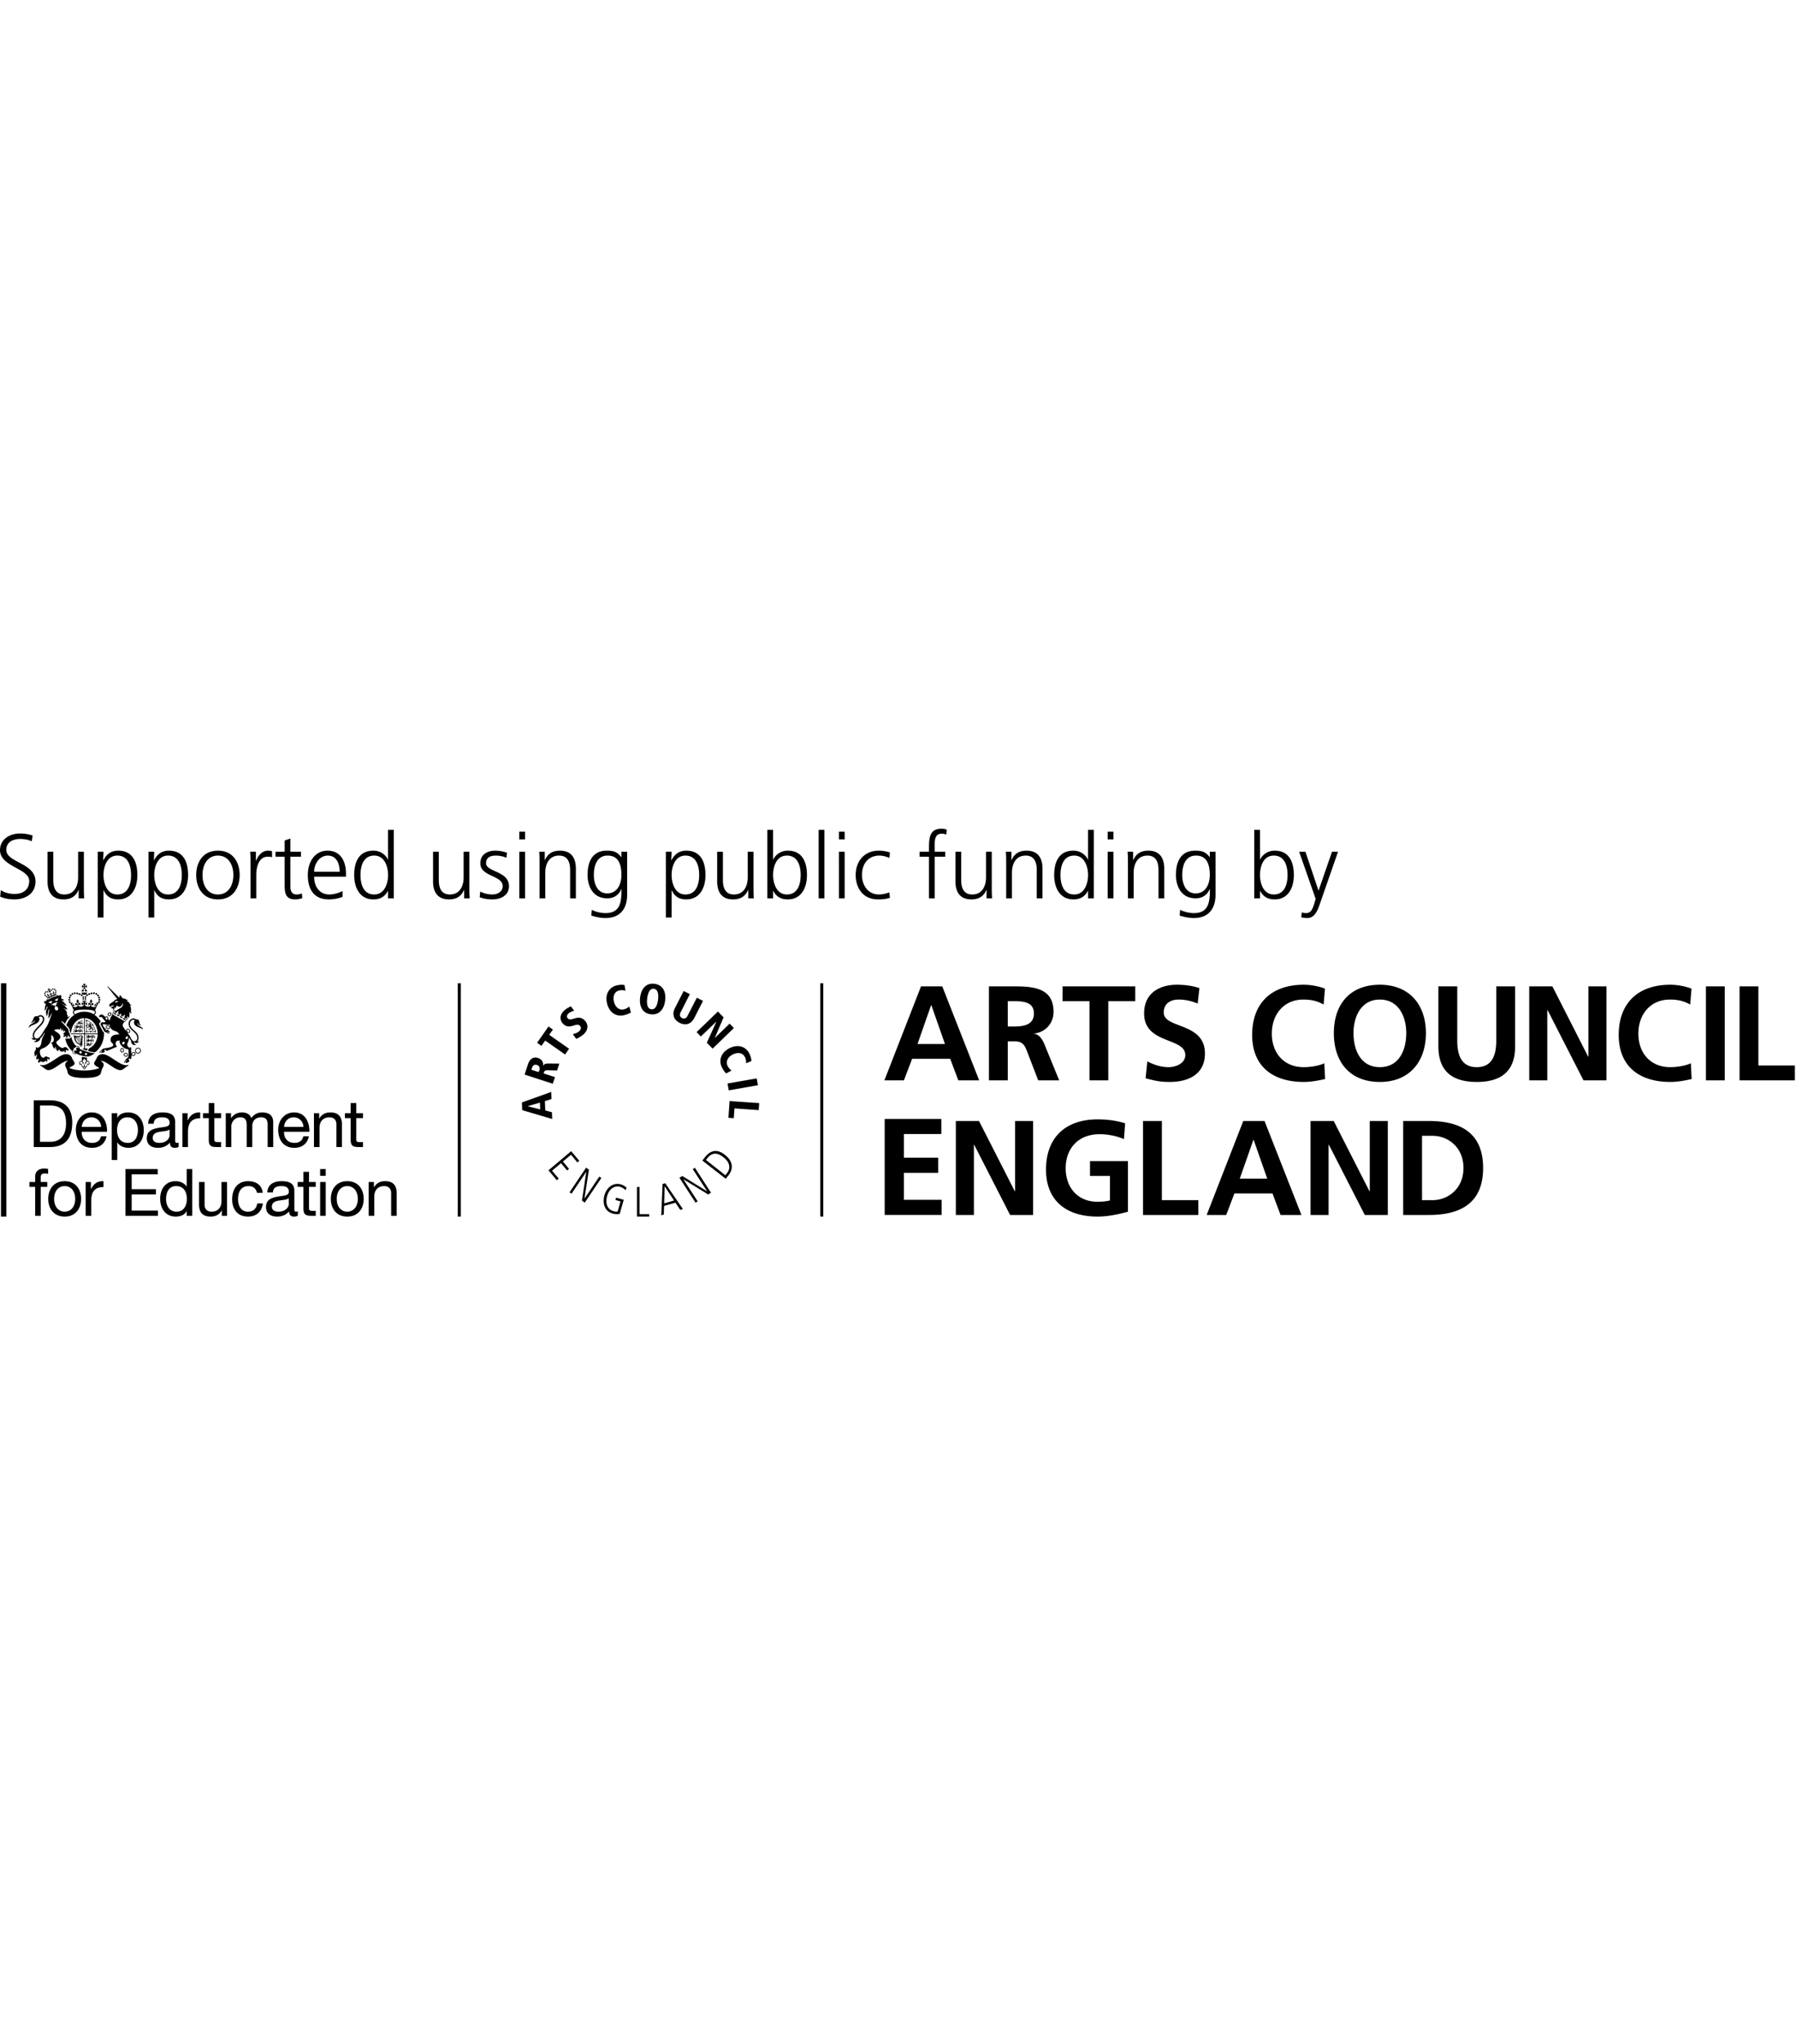 <svg xmlns="http://www.w3.org/2000/svg" xml:space="preserve" fill-rule="evenodd" viewBox="0 0 2092 455" width="400"><path d="M2026.25 186.104h21.94v92.179h42.5v17.246h-64.44V186.104Zm-694.83 156.767h21.94v92.162h42.47v17.259h-64.41V342.871Zm-22.25 21.162c-8.46-3.925-19.44-5.791-28.25-5.791-25.53 0-39.61 17.233-39.61 39.65 0 22.241 13.77 39.012 37.13 39.012 5.98 0 10.66-.625 14.42-1.554v-28.525h-23.21v-17.246h44.2v58.938c-11.59 3.129-23.67 5.65-35.41 5.65-35.41 0-60.03-17.721-60.03-54.709 0-37.47 22.9-58.471 60.03-58.471 12.7 0 22.72 1.709 32.15 4.551l-1.42 18.495Zm206.75 88.267h-24.3l-9.42-25.083h-44.34l-9.56 25.083h-22.75l42.63-109.429h24.77l42.97 109.429Zm-381.52-.008h-21.02V342.871h26.98l41.69 81.812h.31v-81.812h21.02v109.421h-26.8l-41.88-81.825h-.3v81.825Zm413.15 0h-21V342.871h26.97l41.69 81.812h.31v-81.812h21.01v109.421h-26.8l-41.87-81.825h-.31v81.825Zm116.85 0h-29.95V342.871h29.95c33.51 0 63.16 11.296 63.16 54.716 0 43.392-29.65 54.705-63.16 54.705Zm-567.91-94.254h-43.59v27.566h39.89v17.629h-39.89v31.388h43.9v17.625h-66.32V340.442h66.01v17.596Zm572.13 2.07h-12.23v74.925h12.23c18.32 0 36.05-13.621 36.05-37.446 0-23.849-17.73-37.479-36.05-37.479Zm-208.37 4.692h-.29l-15.85 45.158h31.98l-15.84-45.158Zm-65.2-158.621c-6.89-2.983-14.58-4.712-22.24-4.712-7.53 0-17.27 3.308-17.27 15.216 0 18.971 47.99 10.967 47.99 47.646 0 23.992-18.99 33.092-41.07 33.092-11.91 0-17.25-1.546-28.06-4.238l2.02-19.758c7.56 4.092 16.16 6.754 24.77 6.754 8.32 0 19.44-4.242 19.44-14.108 0-20.858-47.96-12.238-47.96-48.45 0-24.467 18.95-33.396 38.25-33.396 9.38 0 18.17 1.258 26.18 3.929l-2.05 18.025Zm280.41-20.075h21.95v63.192c0 18.667 5.95 30.883 22.75 30.883 16.74 0 22.72-12.216 22.72-30.883v-63.192h21.94v69.938c0 29.308-16.62 41.379-44.66 41.379-28.07 0-44.7-12.071-44.7-41.379v-69.938Zm-68.18-1.879c34.33 0 53.63 23.212 53.63 56.283 0 33.075-18.99 56.905-53.63 56.905-35.1 0-53.6-23.359-53.6-56.905 0-33.55 18.81-56.283 53.6-56.283Zm-63.77 109.767c-8 1.87-16.63 3.421-24.94 3.421-35.41 0-60.04-17.713-60.04-54.726 0-37.445 22.9-58.462 60.04-58.462 7.21 0 16.78 1.417 24.77 4.562l-1.57 18.492c-8.31-4.708-15.82-5.8-23.66-5.8-22.58 0-36.68 17.234-36.68 39.659 0 22.262 13.77 39.041 37.14 39.041 8.63 0 18.79-1.896 23.98-4.546l.96 18.359Zm426.94 0c-7.98 1.87-16.61 3.421-24.9 3.421-35.45 0-60.06-17.713-60.06-54.726 0-37.445 22.89-58.462 60.06-58.462 7.19 0 16.74 1.417 24.73 4.562l-1.54 18.492c-8.32-4.708-15.83-5.8-23.66-5.8-22.58 0-36.7 17.234-36.7 39.659 0 22.262 13.78 39.041 37.17 39.041 8.59 0 18.79-1.896 23.96-4.546l.94 18.359Zm-796.57 1.55h-21.94V186.104h23.68c23.51 0 51.55-.779 51.55 29.654 0 12.842-8.61 23.479-22.57 25.38v.291c5.98.479 9.42 6.446 11.62 11.3l17.55 42.813h-24.46l-13.16-34.188c-3.15-8.137-5.94-11.287-15.21-11.287h-7.06v45.475Zm148.47-92.184h-31.4v92.184h-21.91v-92.184h-31.36v-17.254h84.67v17.254Zm-181.82 92.171h-24.3l-9.42-25.062h-44.36l-9.56 25.062h-22.74l42.66-109.425h24.74l42.98 109.425Zm868.48 0h-21.94V186.104h21.94v109.425Zm-206.73 0h-21.01V186.104h26.96l41.68 81.859h.33v-81.859h21.01v109.425h-26.81L1802.6 213.7h-.32v81.829Zm-195-15.35c22.42 0 30.74-19.916 30.74-39.671 0-19.291-8.95-39.029-30.74-39.029-21.77 0-30.71 19.738-30.71 39.029 0 19.755 8.31 39.671 30.71 39.671Zm-522.41-72.108h-.34l-15.8 45.146h31.97l-15.83-45.146Zm96.24-4.713h-7.23v29.484h7.23c10.81 0 23.21-1.588 23.21-15.221 0-13.163-12.24-14.263-23.21-14.263ZM741.917 419.679h3.058v31.667h11.233l.009 2.821h-14.3v-34.488Zm28.346 32.988 2.916-.859.383-10.091 13.251-3.709 5.508 8.309 3.129-.892-20.562-30.125-3.125.929-1.5 36.438Zm-53.409-17.859 5.929 1.713-3.308 11.646c-1.737.358-3.146.15-4.858-.284-8.767-2.441-9.209-11.446-7.467-17.508 3.017-10.45 10.417-12.3 15.146-10.892 2.529.738 5.4 2.63 6.383 4.042l1.096-3.162c-.846-.825-3.846-2.863-6.529-3.663-9.296-2.633-16.696 3.996-19.146 12.471-1.796 6.321-2.083 18.104 9.554 21.45 2.742.796 5.421 1.041 8.196.391l4.675-16.404-8.883-2.5-.788 2.7Zm57.308-15.825.088-.016 10.863 16.454-11.475 3.408.524-19.846Zm36.042 19.025 2.408-1.633-16.57-25.546.079-.046 28.775 17.629 3.296-2.041-18.792-29.063-2.429 1.638 16.696 25.721-.105.037-28.8-17.808-3.341 2.058 18.783 29.054Zm-146.812-12.087 2.383 1.554 17.029-25.308.084.058-5.009 33.375 3.267 2.279 19.308-28.692-2.379-1.566-17.175 25.492-.079-.051 5.146-33.566-3.271-2.279-19.304 28.704Zm-24.53-25.654 9.771 11.6 2.184-1.917-7.8-9.188 10.466-8.804 7.105 8.517 2.179-1.904-7.088-8.504 9.417-7.93 7.429 8.942 2.208-1.887-9.416-11.213-26.455 22.288Zm206.459 9.866 3.296-4.129c6.825-8.837 3.766-17.483-4.146-23.671-8.779-6.883-16.533-6.045-23.579 3.029l-2.809 3.513 27.238 21.258Zm-23.034-21.916 1.596-1.975c7.092-9.204 14.721-4.384 19.009-.95 6.804 5.3 8.712 12.154 3.991 18.191l-1.95 2.563-22.646-17.829Zm-179.933-70.9-.287-8.288-34.138 12.246.342 8.962 34.9 10.284-.292-7.846-7.775-2.158-.387-10.763 7.637-2.437Zm207.471 2.346-1.333 19.458 6.233.479.779-11.388 28.229 1.976.567-8.171-34.475-2.354Zm-220.871 1.82.259 7.892-14.488-3.7-.017-.079 14.246-4.113Zm218.488-22.266 1.421 7.97 33.966-5.979-1.4-7.95-33.987 5.959Zm-203.534.283 2.5-7.729-13.266-4.308c.896-2.821 1.241-3.846 6.141-3.663l9.625.304 2.613-8.091-11.808-.088c-4.338-.037-5.938.475-7.005 2.75l-.1-.021c.8-6.762-4.566-8.687-5.925-9.137-6.087-1.963-9.925 1.85-11.687 7.291l-3.954 12.004 32.866 10.688Zm231.33-26.408c-.08-1.463-.196-4.325-2.488-8.938-3.079-6.316-11.342-11.754-22.733-6.196-9.842 4.779-13.271 13.825-9.159 22.338 1.95 3.946 3.925 6.187 4.942 7.233l6.325-3.421c-.65-.541-2.958-2-4.688-5.583-2.27-4.592.113-10.138 6.105-13.083 6.283-3.063 11.766-1.83 14.154 3.033 1.637 3.325 1.387 5.775 1.3 7.196l6.242-2.579Zm-256.23 10.121.767-2.371c1.333-4.117 4.262-3.642 5.617-3.213 2.37.75 3.854 2.954 2.9 5.925l-.817 2.383-8.467-2.724Zm39.217-17.78 4.671-6.645-23.171-16.242 4.292-6.117-5.113-3.575-13.283 18.946 5.104 3.575 4.329-6.167 23.171 16.225Zm153.204-26.054 4.909 5.121 18.037-17.342.067.079-11.1 24.48 6.691 6.904 24.83-23.971-5.001-5.146-17.17 16.65-.067-.075 10.213-23.846-6.555-6.862-24.854 24.008Zm-146.5-30.071c-2.679 1.434-4.571 2.271-6.975 4.317-8.85 7.421-3.529 14.433-2.829 15.221 7.896 9.475 16.225-1.784 20.533 3.312 1.805 2.159.734 4.75-1.233 6.392-2.325 1.971-4.692 2.417-7.192 3.242l3.992 5.454c1.425-.617 4.858-2.192 8.063-4.896 5.279-4.425 6.712-10.779 2.495-15.792-7.871-9.391-16.412 1.592-20.475-3.225-1.633-1.966-.9-4.162 1.125-5.829 1.659-1.416 4.271-2.55 6.359-3.037l-3.863-5.159Zm121.367 1.83c-3.863 7.612-1.563 13.879 5.341 17.429 6.95 3.512 13.367 1.704 17.242-5.934l10-19.608-7.208-3.688-10.634 20.75c-1.55 3.096-3.649 4.4-6.533 2.925-2.929-1.487-3.112-3.966-1.521-7.07l10.55-20.75-7.183-3.684-10.054 19.63Zm-58.875-26.526c-1.413-.254-4.209-.77-9.233.413-6.834 1.588-14 8.392-11.138 20.725 2.471 10.671 10.508 16.063 19.725 13.937 4.288-.995 6.896-2.42 8.133-3.154l-1.916-6.987c-.688.533-2.613 2.508-6.467 3.391-5.021 1.167-9.842-2.4-11.358-8.945-1.592-6.784.808-11.88 6.071-13.1 3.637-.838 5.975-.042 7.337.341l-1.154-6.621Zm18.2 14.459c-1.225 10.079 2.504 18.304 12.375 19.521 9.862 1.221 15.508-5.846 16.746-15.93 1.25-10.074-2.513-18.32-12.413-19.512-9.85-1.242-15.458 5.846-16.708 15.921Zm8.25 1.029c.833-6.562 3.117-11.733 7.758-11.171 4.679.579 5.683 6.129 4.875 12.704-.812 6.584-3.137 11.742-7.783 11.155-4.671-.559-5.646-6.109-4.85-12.688ZM955.442 182.513h3.542v271.654h-3.542zM533.217 182.513h3.546v271.654h-3.546zM140.946 258.5c-.5.492-.8 1.225-.817 2.004v.071c0 .758.275 1.483.75 1.971.367.396.85.612 1.35.621.5.008.988-.196 1.379-.567.358-.343.611-.815.735-1.342.051-.214.08-.438.086-.666.009-.679-.191-1.325-.562-1.821-.4-.521-.946-.821-1.538-.838-.5-.008-.996.196-1.383.567Zm1.304 3.808h-.008a1.047 1.047 0 0 1-.746-.354c-.338-.342-.521-.875-.504-1.425.004-.567.212-1.079.55-1.404.158-.158.42-.346.775-.333.712.016 1.266.816 1.25 1.783-.013.558-.217 1.079-.559 1.404-.158.158-.42.334-.758.329Zm7.429 15.584a.429.429 0 0 0-.529-.263c-4.763 1.379-10.667-2.558-16.379-6.362-4.804-3.205-9.342-6.221-13.234-6.221-1.441 0-2.716.3-3.82.896-1.359.75-2.367 1.933-3.021 3.521-.659 1.583-1.346 2.67-1.9 3.545-.663 1.046-1.138 1.8-1.138 2.738 0 .766.325 1.462.992 2.125.55.554 1.338 1.096 2.492 1.708.25.125.491.246.729.359.946.458 1.529.774 1.641 1.3-1.879.833-4.32 1.524-7.083 2.004-3.121.546-6.546.825-10.158.825-3.621 0-7.042-.279-10.159-.825-2.766-.48-5.208-1.171-7.095-2.004.075-.796.666-1.109 1.7-1.596.241-.121.479-.234.733-.367.942-.5 1.842-.992 2.446-1.533.666-.596.983-1.23.983-1.996 0-.933-.479-1.683-1.137-2.738-.555-.871-1.238-1.962-1.896-3.545-.65-1.588-1.671-2.771-3.029-3.513-1.096-.596-2.384-.904-3.813-.904-3.891 0-8.429 3.021-13.233 6.225-5.713 3.804-11.617 7.746-16.375 6.358a.445.445 0 0 0-.534.271.443.443 0 0 0 .23.546c1.454.637 2.729 1.637 3.966 2.6 1.713 1.325 3.334 2.596 5.121 2.596 1.688 0 3.504-.538 5.717-1.692 1.908-1.004 3.9-2.354 5.821-3.667 3.762-2.57 7.654-5.221 11.333-5.52-.383.404-.763.741-1.117 1.05-1.087.975-2.021 1.82-2.021 3.525 0 1.341.463 2.304 1.092 3.633.192.375.404.821.621 1.308.408.913.583 1.646.829 2.654.108.434.225.925.375 1.496.242.884.675 2.517 3.379 3.892 3.138 1.6 8.538 2.404 16.063 2.404 7.521 0 12.921-.804 16.054-2.404 2.708-1.375 3.142-3.008 3.375-3.892.154-.571.271-1.062.383-1.496.238-1.008.417-1.741.829-2.654.301-.662.588-1.208.846-1.687.563-1.063 1.009-1.9 1.009-3.113 0-1.712-.988-2.6-2.13-3.629a17.912 17.912 0 0 1-1.149-1.092c3.691.304 7.57 2.946 11.333 5.525 1.921 1.309 3.912 2.659 5.829 3.667 2.208 1.15 4.025 1.692 5.717 1.692 1.783 0 3.4-1.271 5.12-2.609 1.23-.954 2.509-1.954 3.955-2.595a.438.438 0 0 0 .237-.546ZM101.958 273c-.246 0-.47.037-.683.096v-4.063c-1.775-.062-3.863-.354-5.942-.895v4.975a2.197 2.197 0 0 0-.716-.113c-1.43 0-2.313 1.196-2.313 2.313 0 1.045.613 2.008 1.15 2.62.267-.641.513-1.15.867-1.15.7 0 .383 3.521 2.45 3.621a1.554 1.554 0 0 0-.104.567 1.617 1.617 0 0 0 3.233 0c0-.204-.033-.396-.104-.567 2.075-.091 1.725-3.621 2.437-3.621.355 0 .579.484.888 1.15.533-.612 1.146-1.575 1.146-2.62 0-1.117-.875-2.313-2.309-2.313Zm-3.675 8.867a.901.901 0 0 1 0-1.804c.504 0 .909.404.909.908a.904.904 0 0 1-.909.896Zm4.846-5.121c-.25-.459-.604-.717-.912-.717-1.388 0-.846 3.658-2.496 3.658-.725 0-1.109-.458-1.109-.979 0-.512.355-.662.355-1.079 0-.412-.321-.562-.684-.562-.358 0-.679.15-.679.562 0 .417.358.567.358 1.079 0 .521-.383.979-1.108.979-1.646 0-1.108-3.658-2.492-3.658-.308 0-.674.258-.908.717-.283-.521-.437-1.046-.437-1.433 0-.671.516-1.596 1.6-1.596 1.854 0 1.416 2.525 2.304 2.525.391 0 .683-.238.683-.617 0-.725-1.292-1.404-1.292-2.438 0-1.024.942-1.891 1.971-2.72 1.034.829 1.979 1.696 1.979 2.72 0 1.034-1.295 1.713-1.295 2.438 0 .379.287.617.687.617.879 0 .45-2.525 2.304-2.525 1.08 0 1.6.925 1.6 1.596 0 .387-.158.912-.429 1.433ZM159.75 228c1.088 2.996 3.254 4.075 4.913 3.304-3.7-.425-.7-6.754-5.459-6.754-.271 0-.529.029-.766.087-.813-.858-1.734-1.212-3.096-1.212-2.013 0-5.484 1.946-5.484 5.954 0 5.312 3.795 7.648 6.718 10.434 1.829 1.744 3.316 3.665 3.316 6.604 0 2.241-1.679 3.62-3.571 3.62-1.684 0-3.046-1.895-4.454-4.862-.688-1.413-2.142-3.346-3.688-5.354.459.325.971.512 1.483.525a1.905 1.905 0 0 0 1.396-.513c.363-.329.575-.812.592-1.35v-.083c0-.683-.292-1.379-.812-1.942-.55-.575-1.263-.904-1.971-.929a1.896 1.896 0 0 0-1.392.508 1.918 1.918 0 0 0-.588 1.355v.075c0 .295.055.595.163.883-2.163-2.821-4.171-5.583-4.171-7.108 0-1.334.929-2.513 2.063-3.925.054.021.391.221.391.221l.304-.342c.405-.438 1.242-1.354 2.975-3.221l.101-.108v.004l.416-.442-1.079-.862c.283-.65.533-1.35.725-2.117.329 1.388 1.042 2.267 2.025 1.987-.65-1.437.667-3.354-.2-6.87.821 1.358 2 2.075 2.85 1.825-2.221-1.975.662-4.721-2.233-8.979.95.316 1.575.129 1.995-.338-2.645-.371-1.437-3.746-6.075-4.946 1.155-.2 1.83-.879 1.663-1.487-1.225.887-2.296-1.646-6.317-1.58-.245-1.495-1.637-3.083-3.22-3.845.304 1.162.029 2.208-.284 3.083l-13.083-12.85c-.379-.354-.592-.442-.696-.313-.113.134-.1.367.146.638l11.233 14.088c-.842.295-1.679.649-2.546.966-.55.2-.979.758-.975 1.454-2.079 1.042-3.912 2.321-4.825 3.15-.696.634-1.241.779-.633 2.2.233.538-.483 1.867 1.137.896 1.067-.642 3.492-1.979 3.846-1.137.188.441-1.004 1.004-1.825 1.316-.821.325-1.708.95-1.579 1.271.125.304.779-.025.817.304.046.384.308.709.642.709.324 0 .745-.684 1.012-.454.263.229-.133 1.766-.4 2.154 1.279-.163 2.092-1.375 2.129-2.317.029-.946.292-1.179.483-1.308.2-.13.426 1.016.167 1.7.675-.146 1.371-1.03 1.275-2.667.338-.263.679-.471.946-.471.425 0 1.267 1.175 2.483 1.175 2.221 0 3.459-1.804 3.588-2.646.104-.683.058-1.35-.317-1.854.804.638 1.054 1.642 1.054 2.392 0 3.158-5.566 4.637-7.85 6.817-.091.074-.17.158-.258.229l-2.617-1-.171.575c-.008.029-.041.133-.154.491-.27.9-.841 2.763-1.187 3.838-.004 0-.146.429-.146.429l.233.138c-1.554 2.062-2.796 4.37-3.079 6.741a23.14 23.14 0 0 0-1.904-1.737 2.95 2.95 0 0 0 .133-.725c.042-.7-.175-1.371-.595-1.842-.321-.367-.751-.587-1.201-.608a1.704 1.704 0 0 0-1.274.47c-.08.067-.159.151-.23.242-.091-.071-.183-.15-.279-.217-.862-.67-1.929-1.45-2.579-2.17-.275-.3-.546-.463-1.137-.463-.221 0-.771-.025-1.163-.025-.383 0-.604.296-1.05.692-.213.183-.808.65-1.483 1.167.321.325.637.662.95 1.008.166.187.329.391.487.587.192-.137.342-.258.463-.354.275-.221.633-.279.962-.279.342 0 .813.254 1.142.75.233.358 2.35 3.133 4.108 5.063-.196.07-.383.133-.558.212-.75.308-2.442.242-3.188.188-.758-.063-.908-.251-1.416.55-.192.312-.442.67-.692.974-.25.309-.45.655.083 1.551.775 1.304 2.688 4.745 3.329 6.3.634 1.554 1.388 1.8 2.605 2.291 1.225.504 3.3 1.704 3.55 1.975l.079-1.191c-.359-.363-1.529-.801-1.967-.959-.437-.158-.558-.35-.025-.35.525 0 1.992.525 3.021.946-.308-1.158-1.421-2.438-2.083-3.158-.884-.25-1.775-.25-2.134.025a.482.482 0 0 1-.5.554c-.341 0-.57-.292-.47-.613.116-.35.645-.466.529-1.129-.109-.662-.942-.779-1.471-.837-.75-1.084-1.608-2.655-1.992-3.296-.391-.642-.162-1.004.104-1.221.646-.525 1.975.279 4.634.446.92.058 2.095.116 3.291.171.355 3.087 1.584 6.025 5.888 7.096 2.104.52 4.271 2.058 5.012 4.083-8.591-.15-9.933 3.191-9.933 6.354 0 3.592 3.021 3.392 3.021 6.083 0 2.346-7.217 3.317-9.4 3.638-1.85.275-2.904.687-3.788 1.575-.887.891-1.791 1.742-3.4 3.358 0 0 .684.158 1.371.121l1.221-1.588c.354-.524.604-.962.846-.925.241.046.079.446-.204 1.013l-1.005 1.692c4.238.279 4.517-1.288 4.517-1.938 0-.646-1.05-1.087-.437-1.487.6-.405 1.125-.125 1.608.441.487.563.65 1.046 1.817.604 0 0 9.237-3.825 10.404-4.358 1.05-.471.75-.929.125-1.454-.692-.563-.804-1.488-.804-2.458 0-2.8 1.683-3.663 4.687-3.6-.062.466-.092.933-.092 1.341 0 4.363 6.592 8.63 8.38 8.63.787 0 1.866-.588 1.933 2.033.05 1.941.442 3.3.092 5.537-.354 2.229-.992 2.575-2.334 3.517-1.341.946-2.612 3.892-3.175 4.521.596.392 1.242.446 1.738-.996.408-1.192.879-2.038 1.4-2.321-.521 1.304-.908 3.225-1.154 3.817 1.687.291 4.416-1.246 4.416-2.438 0-1.187-.941-1.096-.941-1.883 0-.35.429-.742.941-.742.675 0 1.192.542 1.238.788.746-.396 1.212-1.142 1.192-2.875a80.763 80.763 0 0 0-.071-2.113c.046.1.091.192.15.28.321.499.866.8 1.52.862.617.05 1.271-.133 1.846-.504.654-.442 1.117-1.079 1.259-1.771.029-.142.046-.292.046-.429 0-.375-.109-.733-.305-1.033-.266-.413-.716-.709-1.241-.813-.692-.146-1.463.029-2.125.45-.613.408-1.05.992-1.221 1.625-.138-2.367-.313-4.612-.246-5.512.1-1.338.154-1.926-.3-2.13-.446-.2-.933.55-1.579.55-.646 0-2.588-1.787-2.588-3.671 0-1.883 2.042-4.32 1.942-6.895-.042-.813.462-1.234.783-.496.4.879.975 2.075 1.85 3.05-.541 3.246 3.03 6.408 5.963 4.062-1.45.213-2.446-1.075-3.092-2.375a4.78 4.78 0 0 0 1.229.054c1.034 1.275 4.309 1.167 5.155-1.995-.571.666-1.751 1.166-2.605 1.054 1.238-.95 1.875-2.525 1.875-4.204 0-8.23-9.987-9.192-9.987-16.68 0-2.779 2.433-4.57 4.125-4.57.646 0 1.142.204 1.546.5-.642.654-.988 1.65-.938 2.858.263 5.917 9.929 5.625 10.054 8.467 1.084-4.288-6.125-2.963-6.383-8.742Zm-78.304 13.838c.312-.821-1.213-1.767-1.392-2.959-.166-1.192-.025-2.321-1.387-3.917-1.338-1.562-5.988-6.52-7.384-8.108.355-.033 1.175-.225 2.038.583a189.78 189.78 0 0 1 2.421 2.33c1.229-3.129 2.741-5.475 4.92-7.921.28-.317.563-.617.855-.913-.8.242-2.038.429-2.75.909-.05-1.367.05-2.475-.888-3.338.354-1.904.046-4.212-4.229-7.046 2.188.521 3.479 2.505 5.154.984-1.504-.042-1.537-3.313-6.954-6.038 2.071-.046 3.687 3.304 6.083 1.404-2.262-.271-3.008-4.279-7.083-5.525 1.404.159 2.867.85 4.079-.787-1.404.329-2.242-.975-3.758-1.092.571-1.758.433-2.841-.171-4.154-1.067.071-2.154.4-2.938 1.037-.116-.958-1.133-1.016-2.029-.945.046.416.246 1.021-.208 1.104-.737.142-3.15.791-5.025 1.516-1.867.725-4.008 2.055-4.621 2.484-.375.262-.708-.358-.942-.634-.658.563-1.3 1.284-.82 2.017-1.034.092-2.184.367-3.163 1.134 0 1.208 1.004 2.383 2.496 3.033-2.513 2.5-.237 4.808-2.45 6.991 3.117.117 2.571-4.22 4.142-4.82-.159 3.045-1.863 3.587-1.863 6.87 0 1.763 1.046 3.663.113 4.821 2.6-.716 1.912-6.471 3.533-8.204.283.983.121 1.942-.213 2.929-.912 2.684.105 6.354-1.316 7.55 2.654-.258 2.971-4.521 5.158-6.083-1.879 3.833-3.808 12.008-6.612 16.1-4.53 6.108-7.192 13.567-11.35 13.567-1.834 0-3.213-1.121-3.213-3.442 0-6.946 11.917-11.725 11.917-19.129 0-3.288-2.688-4.55-4.371-4.55-1.133 0-2.5.554-3.646 1.508-.496-.2-.987-.308-1.408-.308-4.213 0-3.088 7.566-6.759 7.492 1.455.816 3.967-.775 5.442-2.896-.617 4.916-7.683 3.604-7.142 9.504.992-4.617 12.251-3.938 12.251-10.946 0-.788-.405-1.446-.967-1.971.85-.537 1.641-.746 2.383-.746 1.342 0 2.571 1.013 2.571 2.992 0 6.204-11.846 11.433-11.846 19.05 0 1.287.384 2.358.988 3.2-.83.35-1.688.192-2.4-.646-.071 1.959 2.729 3.196 4.496 2.213.391.141.799.216 1.229.246-.538 1.462-2.346 1.895-3.296 1.833 2.912 2.287 7.971-.717 7.691-3.308 2.305-1.859 3.763-5.042 5.434-7.13-.1.484-.192.963-.263 1.442-1.7 3.083-3.291 5.858-3.733 9.925-.375 3.408-2.092 6.475-4.483 6.475-.53 0-1.388-.688-1.796-.346-.746.638-.038 1.313-.038 1.95 0 .967-1.866 1.933-1.866 4.925 0 1.35.783 2.954.483 3.846.767-.388 1.779-1.667 2.2-3.317.821 3.946-1.683 3.78.121 7.28.221-1.163 1.379-1.638 2.087-1.163.717.487.375.821-.15 1.354-.521.521-1.008 3.142 1.388 2.988-.45-.3-.475-.992.708-1.238 1.646-.329 2.129.425 3.884.425 1.087 0 1.387-1.421 2.245-1.421.859 0 .859.671.559 1.154 1.383-.37 1.641-1.112 1.641-1.9 0-.783-.629-1.262-.146-1.566.488-.3 2.092.037 1.455 1.342.821-.146 1.275-.742 1.275-1.755 0-1.008-1.159-1.608-2.242-1.42-.187-.63-1.125-.967-1.983-.967-1.946 0-1.642 1.525-2.979 1.525-2.125 0-4.201-2.771-4.201-7.442 0-2.504 2.692-3.137 4.605-3.962 1.9-.821 5.246-2.871 7.241-6.234 1.575-2.625 1.625-5.504 1.417-8.916 2.683 1.533 3 3.754 3 5.37 0 2.088-1.083 2.934-1.933 3.321-.725.334-.967.192-1.042.621-.096.534.258.842.575 1.004.971.5.771 1.429 1.038 2.429.275 1.009 1.17 2.596 2.675 3.751.154-.621.116-1.617.024-2.917 2.067 1.017.417 5.162 4.421 5.162-.737-.42-.546-1.508-.116-1.666.425-.159.958.275 1.741 1.354.775 1.079.567.992 2.463.992 1.887 0 1.037-.655 2.042-.655 1.004 0 .929 1.163.383 2.013 1.7-.513 2.212-1.796 1.637-3.121 1.488-.8 2.284.337 2.5 1.15 1.467-1.467 0-3.246-1.158-3.363.042-.541-.467-1.125-1.083-1.162-.613-.037-1.221-.071-1.896-.037-.688.037-1.079 1.045-1.892 1.045-2.508 0-7.479-4.55-7.479-6.525 0-1.966 4.754-3.17 4.754-6.22 0-3.996-3.929-5.35-7.225-7.917 1.171-1.325 4.604-1.634 6.558-.679.221-1.113.934-.842 1.2-2.759.696 1.692-.029 3.138.684 3.854.558-.812 1.983-.691 1.896-2.779.429 1.304-.55 3.309.429 4.175.175-1.07.816-1.275 1.221-1.275.408 0 .762.292.762.934 0 1.591-1.971.845-1.971 2.645 0 .763.955 1.021.955 1.509 0 .491-.784 1.25-1.738.608.317.696.946 1.313 1.771 1.313.871 0 1.804-.709 2.162-1.6.459 1.145.105 2.412-.712 2.579.866.437 2.929.021 2.691-2.613 1.163.192 1.771.979 1.084 2.388.962-.233 1.829-.7 1.829-1.717 0-.787-.85-1.021-.479-2.041Zm63.433 22.233c-.446.308-.742.746-.829 1.233-.113.592.075 1.184.517 1.679a2.968 2.968 0 0 0 1.675.909c.67.116 1.341.025 1.891-.263.58-.317.959-.804 1.063-1.396.212-1.158-.767-2.316-2.192-2.575-.771-.137-1.546.004-2.125.413Zm-40.8-1.1c-3.4-.85-7.446-2.304-11.221-4.021l.009-.046c.104-.762-.184-1.625-.78-2.291-.57-.667-1.358-1.059-2.133-1.059-.35 0-.696.084-1.029.204a16.204 16.204 0 0 1-1.567-1.604c-1.421-1.666-2.546-3.621-3.329-5.787a20.543 20.543 0 0 1-.979-3.842c-.175 1.104-1.417 2.55-3.537 2.579.029-.229.004-.779-.192-.837-.559.616-1.396 1.287-3.321.608a28.414 28.414 0 0 0 1.25 4.408 26.091 26.091 0 0 0 4.875 8.192 25.119 25.119 0 0 0 2.179 2.175 4.026 4.026 0 0 0-.029.438c0 .799.771 2.062 1.879 2.604.904.433 1.875.321 2.763-.321 1.65.883 3.758 1.708 6.02 2.329 2.542.713 5.001 1.104 6.926 1.104 1.654 0 3.841-.787 5.999-2.137.863-.55 1.671-1.154 2.271-1.725a2.37 2.37 0 0 0 .234-.221c-1.684.242-4.213-.238-6.288-.75Zm42.317 4.079c-.954-.175-1.629-.892-1.509-1.592.067-.341.296-.562.48-.691.396-.271.941-.367 1.487-.271.863.154 1.513.787 1.513 1.425 0 .054-.005.108-.009.162-.129.709-1.008 1.13-1.962.967Zm7.346-2.054c.1-.459.429-.921.895-1.229.471-.309 1.013-.425 1.48-.334.212.05.512.167.7.45v.005c.191.287.175.595.137.816-.096.458-.429.917-.896 1.225-.816.534-1.787.479-2.179-.117-.192-.287-.175-.604-.137-.816Zm-53.538 1.3a1.33 1.33 0 0 1 0-2.663c.729 0 1.329.596 1.329 1.329 0 .73-.6 1.334-1.329 1.334Zm-8.558-8.433-.363-.267c-.658-.496-1.212-.492-1.804.021-.283.237-.542.533-.783.821l-.371.42.25.204c.692.559.8 1.167.604 1.517a.573.573 0 0 1-.362.279c-.342.088-.829-.029-1.334-.329l-.266-.158-.159.258a1.172 1.172 0 0 1-.129.192c-.054.091-.117.171-.179.283-.292.521-.442.913-.442 1.238a.96.96 0 0 0 .034.258c.108.383.416.558.687.708l.167.096c.308.204.75.467 1.079.65-.621.342-1.238.371-1.854.075-.929-.45-1.525-1.521-1.525-2.041 0-.809.358-1.825 1.025-2.871l.1-.155-.1-.17a6.717 6.717 0 0 1-.475-.93c.354.046.7.113 1.041.196l.18.038.125-.129c.404-.442 1.833-1.884 3.162-1.884.6 0 1.208.3 1.675.838.338.383.554.85.617 1.296a8.471 8.471 0 0 1-.6-.454Zm2.191 6.466a1.455 1.455 0 1 1 1.455-1.458c0 .808-.655 1.458-1.455 1.458Zm63.534-3.35c0 1.85 1.508 3.35 3.354 3.35 1.85 0 3.35-1.5 3.35-3.35 0-1.841-1.5-3.35-3.35-3.35a3.362 3.362 0 0 0-3.354 3.35Zm.858 0a2.495 2.495 0 0 1 2.496-2.487 2.489 2.489 0 0 1 2.488 2.487 2.494 2.494 0 0 1-2.488 2.496 2.5 2.5 0 0 1-2.496-2.496Zm-59.325-19.154v16.517c1.192.066 3.396.287 3.396.287-.546.663-.767 1.329-.925 2.413-1.679-.517-3.346-1.159-5.104-1.859.521-.633 1.15-.787 1.746-.829v-16.529H82.833c-.029-.671-.366-1.754-.591-2.046-.742-.925-1.025-1.475-1.079-2.854-.021-.75-.467-1.712-1.234-2.675-.433-.542-2.254-2.537-2.679-2.971 1.142-3.05 2.787-5.787 4.875-8.133a23.053 23.053 0 0 1 4.617-3.992c-.913-.587-1.817-1.437-1.817-2.854 0-.817.321-1.471.912-1.992-.954-3.058-2.662-6.746-4.12-8.362l3.058-1.288c-.8 1.217-.854 2.646-.671 3.471.813-.554 1.504-1.321 1.742-2.337.158.929.658 2.425 1.125 3.325-.892-.421-1.613-.617-2.521-.225.525.7 1.833 1.75 3.833 1.279 1.088-.271 2.171-.838 2.125-1.684-.029-.5-.391-1.1-1.079-1.037-.662.067-.704 1.079-.496 1.533-.875-.496-1.783-3.054-.412-3.441 1.075-.288 2.054 1.179 2.408 2.316.204-1.366.771-2.675 1.854-2.604 1.404.1.95 2.696.463 3.359-.088-.917-.588-1.401-1-1.363-.375.025-.871.287-.788 1.112.088.83 1.267 1.346 2.617 1.346 1.292 0 3.558-.4 3.771-2.891-.838.162-2.117.8-2.671 1.621.175-1.509.175-2.58 0-4.142.683.967 1.829 1.471 2.638 1.616-.234-1.066-1.151-2.187-2.226-2.858h5.555c-1.067.671-1.988 1.792-2.229 2.867.816-.134 1.983-.646 2.683-1.625-.179 1.562-.175 2.633 0 4.142-.563-.838-1.884-1.475-2.717-1.63.217 2.5 2.483 2.9 3.771 2.9 1.354 0 2.533-.516 2.621-1.346.092-.825-.413-1.087-.779-1.112-.417-.038-.917.446-1.005 1.363-.487-.663-.95-3.259.459-3.359 1.083-.071 1.65 1.238 1.854 2.604.354-1.137 1.337-2.604 2.413-2.316 1.362.387.462 2.945-.413 3.441.204-.454.171-1.466-.5-1.533-.679-.063-1.046.537-1.079 1.037-.042.846 1.033 1.413 2.125 1.684 2.016.475 3.329-.596 3.85-1.288-.896-.375-1.617-.183-2.492.234.463-.9.967-2.396 1.125-3.325.225 1 .904 1.758 1.696 2.316.183-.829.121-2.241-.671-3.45l3.063 1.288c-1.454 1.612-3.163 5.283-4.113 8.333.604.529.946 1.192.946 2.021 0 1.417-.917 2.263-1.821 2.854a23 23 0 0 1 4.596 3.974l.043.047c1.121 1.255 1.993 2.378 2.845 3.85a3.587 3.587 0 0 0-.417.558c-.196.3-.708.796-.892 1.034-.258.354-.5.741-.5 1.233 0 .413.154.867.458 1.388.375.616 2.73 5.262 3.296 6.429.442.945 1.304 1.737 1.834 2.133.029.633.012.837.012 1.467 0 3.479-.6 6.841-1.783 10.016-1.146 3.075-2.784 5.825-4.879 8.196a23.46 23.46 0 0 1-3.275 3.071l-.017.008c-.287.23-1.579.617-6.792-.695a25.913 25.913 0 0 1-1.737-.484c.083-.667.158-1.008.342-1.508.212-.567.466-1.063.733-1.346.3-.117.292-.329.591-.475 1.842-.917 3.5-2.221 4.917-3.896 1.429-1.666 2.55-3.621 3.338-5.783.75-2.075 1.145-4.279 1.204-6.546H98.904Zm-2.612 2.967-.259-.017.004-.242c.042-.891-.491-1.55-1.454-1.55-.85 0-2.496 1.1-4.812 1.1-.975 0-2.142-.475-2.875-.9l-.288.688c.005-.025.005-.042.005-.071a.575.575 0 0 0-.567-.575.573.573 0 0 0-.571.575c0 .313.25.575.571.575a.563.563 0 0 0 .441-.221l-.287.696c.092.037.196.083.3.117-.333 3.5 2.246 7.966 6.821 9.32.675-.183 1.371-.079 1.371.659 0 .45-.234.65-.638.65-.275 0-.45-.158-.45-.342 0-.3.534-.121.592-.329.071-.279-.117-.412-.425-.412-.317 0-.8.212-.8.741 0 .633.5 1.004 1.041 1.004.505 0 1.575-.283 1.426-1.537.245.017.52-.029.579-.259l.054-.716-.242-.029.188-8.017.179.017c.296.016.554-.113.566-.43.026-.324-.233-.47-.47-.495Zm8.887 7.358c.025.067.1.121.225.163 1.238.349 2.654-.576 3.408-.367-.97-.342-1.595.258-2.533.054.55 0 1.133-.104 1.163-.258-.429.287-1.634-.192-2.138.125a.438.438 0 0 0-.1.091c-.379.088-.704.288-.704.567 0 .817 3.167.175 3.167.45 0 .212-.625.421-1.455.421-.633 0-1.72-.421-3.091-.071v-.017c.091-.229.383-.579.258-.737.113-.046.188-.134.188-.225a.324.324 0 0 0-.213-.1c.029-.067-.016-.117-.058-.171-.017-.004-.038-.129-.071-.154-.038-.025-.129-.117-.262-.184-.134-.058-.217-.054-.28-.079-.033-.008-.146.034-.162.034-.059-.005-.142-.005-.154.062a.488.488 0 0 0-.205-.096.442.442 0 0 0-.033.338c-.108.004-.217.279-.321.25.038.075.071.112.104.112-.087.167-.129.359-.237.371a.59.59 0 0 0 .121.113c-.063.25-.084.554-.054.771-.192-.196-.488-.663-.684-.771-.183-.113-.187-.2-.187-.384 0-.154.075-.295.062-.441a.774.774 0 0 0-.037-.146c-.029-.104-.167-.175-.246-.159.042.03.096.076.104.163-.037.029-.066.071-.075.083-.042.042-.05.104.009.159.012.012.012.021.012.033 0 .021-.008.042-.012.071-.009.033-.017.021-.025 0-.034-.117-.092-.275-.188-.283h-.075v-.034c0-.112-.129-.196-.271-.058.033 0 .092.016.113.05a.4.4 0 0 0-.029.121c-.013.112.079.162.208.162.021 0 .037 0 .037.025a.097.097 0 0 1 .017.05c.004.021 0 .017-.017.004-.208-.079-.3.013-.304.1 0 .009-.004.059.004.092-.071.05-.091.15.05.246-.008-.05-.008-.117.042-.133.004-.005.021-.005.029-.013.017.021.058.05.058.05.009.008.046 0 .121-.042.017 0 .021-.008.038 0 .025.013.037.025.067.042.012.008.008.025 0 .033-.138.134-.113.263.066.3.025.005.034.017.034.042-.026.254-.355.204-.338-.05-.192.296.15.521.392.371.016-.013.029-.004.033.008.013.05.033.088.079.096 0-.017.017-.058.054-.063.021 0 .025.017.025.034.004.067.021.154.125.166-.025-.054 0-.099.025-.099.05 0-.004.395.367.604.063.216.242.337.438.316.062.155.158.304.129.304-.054 0-.492-.05-.613.013-.083.046-.25.117-.4.137l-.025.03c.004-.013.009-.017.021-.03-.125.017-.246.013-.304-.07-.042-.063-.034-.121-.079-.213-.042-.062-.1-.104-.138-.104-.012 0-.062-.008-.108-.008-.067-.067-.217-.084-.279-.029.046.012.112.024.154.108-.013.025-.033.075-.038.087-.033.059-.008.138.254.238.013.004.038.025.013.033-.042.021-.096.029-.142-.012-.108-.084-.125-.196-.254-.129a.285.285 0 0 1-.079.041c-.013-.004-.017-.012-.033-.012-.113-.009-.296.137-.209.279a.212.212 0 0 1 .142-.129c.012.033.025.079.033.087.013.134.075.246.35.054.034-.012.034.009.021.025-.062.117-.25.23-.1.321a.677.677 0 0 0 .063.042c-.009.008-.017.021-.017.029-.025.158.142.271.233.267-.037-.042-.104-.121-.083-.234.033.009.067.025.083.021.13-.054.067-.216.146-.267.021-.016.029-.004.029.013.004.071.042.217.2.204.154-.012.225-.146.213-.221-.004-.012 0-.021.012-.012.055.025.1.087.08.166a.286.286 0 0 0 .112-.112.214.214 0 0 1-.058.267c.05-.005.212-.092.254-.263.033.025.05.058.054.088.008 0 .008-.005.013-.013.054.025.158.033.316-.008.017-.009.025.008.025.021-.017.062-.017.125.017.17 0-.024.041-.095.067-.095.037 0-.009.154.087.254.042-.396.254-.246.508-.408.029-.017.038-.009.029.016a.301.301 0 0 1-.112.134c.096 0 .379-.13.379-.271 0-.063.183-.229.238-.7.025 0 .062.008.1 0 .337-.021.487-.267.829-.288-.084.096-.113.334-.104.492.012.175.241.379.308.433.008.025 0 .029-.017.038a.865.865 0 0 0-.246.058c-.275.183-.279-.4-.566-.296-.017.013-.063.046-.075.067-.121-.013-.279.129-.25.25a.3.3 0 0 1 .179-.108v.062c0 .046.008.088.113.088.054 0 .07-.026.112-.026.017 0 .037.009.037.034 0 .112-.366-.063-.291.242 0 .012.029.066.046.091-.017.092.066.188.225.133-.038-.02-.088-.062-.08-.116.03.004.067.012.075.012.017 0 .03-.016.042-.05 0-.008 0-.021.009-.021.02.013.029.021.029.034 0 .012-.021.037-.021.067 0 .008.021.083.029.087-.012.113.146.229.308.117-.041-.004-.141-.017-.162-.075.041-.013.079-.034.079-.034.033-.021.042-.062.042-.104 0-.033.004-.033.025-.033.025-.004.05-.004.07-.004.038-.009.046.008.063.029.029.058.108.129.217.083.195-.058.037-.233.187-.271a.402.402 0 0 1 .121 0c.15.038.271.079.308-.008.042-.071.025-.35-.141-.442-.096-.054.141-.658-.325-.937.22.054.921.146 1.033-.021.212.054.454.192.483.237.03.038.046.092-.021.125-.183.109-.158.18-.258.209l-.017.012c-.058-.062-.124-.154-.187-.187-.067-.042-.129-.013-.142 0-.1-.029-.25.012-.296.117.046-.009.134-.042.213-.009a.178.178 0 0 0-.017.046c-.008.033.009.071.046.1.004 0 .013.004.017.013.008.008.008.025-.017.025-.104-.017-.312-.034-.262.091 0 .013.012.05.02.088-.07.054-.091.166-.045.229.016-.046.037-.071.129-.117.021.029.05.05.054.063.058.066.162-.1.279-.063.013.004.021.013.013.021-.113.05-.217.125-.171.208.008.013.021.046.037.071-.037.071-.012.196.125.233-.012-.02-.041-.095-.02-.141.045-.004.104-.013.12-.017.213-.104.075-.246.146-.308.075-.075.175.129.346-.021a.167.167 0 0 0 .029-.158c0-.021 0-.021.009-.025v.004c.045.05.074.104.158.062-.121-.112.017-.158.066-.245.009-.013.021-.026.03-.013.066.013.15-.013.229-.117-.092.017-.334-.121-.183-.179.204-.079.25-.196.158-.3-.171-.221-.517-.242-.521-.483.129 0 .279-.008.312-.008 1.071.008 1.75-.296 1.734-.638-.038-.721-3.242.063-3.242-.462 0-.155.2-.276.45-.363Zm39.704.775c-.55.771-1.487 1.05-2.091.625-.613-.433-.663-1.408-.113-2.179.542-.775 1.479-1.058 2.092-.629.608.437.662 1.408.112 2.183Zm-56.858-7.455c-.348 4.134 2.595 6.78 5.554 7.934l-5.55-7.983-.004.049Zm14.271 7.409c.037-.062.062-.112.091-.112.063 0 .101-.009.117-.067.025-.075-.042-.108-.104-.142.062-.029.104-.054.062-.096-.033-.029-.104.03-.116 0-.008-.029.037-.054.054-.074.033-.03.062-.013.096 0l.283.133c.038.029.063.042.063.079 0 .029.008.092-.021.1-.033 0-.025-.092-.075-.1-.05-.008-.05.037-.017.1-.075-.017-.137-.058-.167.017-.033.05-.025.087.026.141.016.021.004.08-.026.142-.025.063-.104.162-.204.108a.16.16 0 0 1-.062-.229Zm-8.546-.242-5.063-7.274c.167.004.326.008.467.008.258 0 .517-.008.779-.054l4.054 5.829c-.079.566-.17 1.079-.237 1.491Zm9.108-.383c.038.038.246.121.354.15-.166.029-.133.096-.233.088-.1-.004-.15-.138-.121-.238Zm-.212-.104c-.054.071-.158.142-.233.067-.075-.075 0-.1-.092-.246.092.062.267.167.325.179Zm-.671-3.479.112.037c.009-.112.021-.241.067-.358a.379.379 0 0 1-.1-.1c.1-.017.142-.225.238-.392-.034-.008-.067-.041-.109-.125.109.034.23-.258.338-.262a.494.494 0 0 1 .041-.35.423.423 0 0 1 .217.096c.009-.075.092-.075.163-.071.012.004.137-.029.17-.025.063.012.146.012.288.087.142.063.242.146.288.188.029.021.049.154.066.158.054.054.092.117.054.175.08.004.167.046.234.108 0 .101-.084.196-.196.246.129.15-.109.421-.204.625 1.275-.254 3.387.113 4.079.113.454 0 1.375-.059 1.375-.284 0-.15.096-.241-.704-.241-.817 0-3.384.567-3.384-.4 0-.446.55-.446 1.234-.425.025-.021.046-.046.075-.058.512-.317 1.712.141 2.133-.138-.025.15-.604.267-1.154.271.941.187 1.558-.4 2.529-.059-.742-.216-2.158.717-3.404.363-.129-.038-.192-.1-.229-.167-.509-.025-.921-.046-.921.213 0 .541 2.162.187 3.129.187.958 0 1.013.188 1.013.484 0 .362-1.121.441-1.68.479-.058.012-.033.037 0 .041.559.05.971.105 1.271.084.179-.034.158.075.158.092-.02.158.205.062.271-.017-.008.142-.066.212-.141.254-.013.008-.013.029-.013.037 0 .1-.096.246.088.23-.063.095-.125.079-.196.079h-.004c-.005 0-.005.008.008.012.071.034.071.109.067.146-.071.246-.28.159-.304.279-.034.096.17.096.041.342l-.096.096c0 .041.067.087.096.096-.15.062-.246.004-.254-.08l-.071-.024c-.091-.03-.037-.163.029-.276.009-.012 0-.016-.012-.008-.129.063-.138.254-.229.254h-.08c-.066.1-.07.134-.066.184-.063-.009-.117-.113-.079-.204-.038-.021-.067-.038-.075-.038-.117-.063.091-.204.191-.279.029-.021-.008-.042-.029-.021-.125.104-.279.054-.254-.1 0-.008.008-.033.008-.054-.096.008-.187.079-.225.108.021-.125.175-.233.296-.258a.26.26 0 0 1 .142-.054c.137.012.304.079.375-.013.071-.096.008-.117.108-.346.038-.075 0-.108-.05-.116-.062-.013-.292-.071-.546.062-.225.121-.433.184-.866.184-.25 0-.434-.08-.605-.155.096.155-.012.275.084.321.183.1.204.4.158.475-.046.075-.283.079-.442.042-.041-.021-.091-.009-.124 0-.171.033.012.212-.192.283a.19.19 0 0 1-.242-.1c-.004-.017-.021-.029-.054-.025-.029.008-.054.008-.075.008-.013 0-.042 0-.042.03 0 .054-.008.091-.029.112a.238.238 0 0 1-.083.033c.016.059.121.084.175.096-.175.113-.35-.012-.325-.129-.017-.016-.033-.096-.033-.104 0-.029.024-.046.024-.063 0-.012-.02-.029-.041-.029-.008 0-.017 0-.017.017 0 .037-.025.054-.037.046-.009 0-.046 0-.075-.009-.009.046.05.096.083.117-.163.058-.25-.041-.237-.142-.021-.016-.051-.083-.059-.091-.067-.317.308-.138.308-.254 0-.021-.012-.038-.037-.038-.037 0-.046.033-.112.033-.105 0-.121-.054-.121-.095.008-.004.008-.038.008-.071a.335.335 0 0 0-.196.112c-.029-.121.142-.266.258-.266.025-.021.067-.055.088-.055.3-.125.313.496.596.313.033-.033.158-.063.262-.071.013-.004.025-.012.013-.033a.728.728 0 0 0-.325-.129c-.184-.034-.175-.409-.088-.584-.075.075-.237.159-.329.146-1.346-.233-.708.542-1.546.475-.108-.008-.075.204-.354.196.075-.05.067-.092.042-.133a.198.198 0 0 1-.071.083c-.087.217-.388.608-.671.433.067-.033.096-.087.121-.141 0-.025 0-.034-.033-.013-.267.179-.609.075-.646.492-.1-.096-.05-.267-.092-.267-.025 0-.071.071-.071.096-.033-.037-.033-.113-.021-.179 0-.013 0-.013-.02-.013-.167.042-.279.025-.325.005-.013.004-.013.008-.021.012a.23.23 0 0 0-.063-.088c-.037.188-.204.263-.275.284.113-.104.105-.213.071-.292-.029.063-.096.104-.121.129a.166.166 0 0 0-.079-.187c-.016-.004-.025 0-.021.012.017.088-.054.221-.216.242-.171.008-.205-.15-.221-.221 0-.012-.004-.025-.029-.012-.079.062-.009.225-.15.283a.483.483 0 0 1-.092-.025.288.288 0 0 0 .096.246c-.1.012-.275-.113-.254-.271.008-.021.008-.021.025-.038-.038-.016-.063-.041-.067-.045-.15-.096.033-.217.112-.346.005-.013.005-.038-.029-.021-.295.204-.358.087-.379-.058-.004-.017-.016-.05-.029-.088a.216.216 0 0 0-.154.129c-.079-.141.108-.296.221-.287.02 0 .029.008.037.012.046-.021.084-.037.096-.046.129-.07.137.05.25.142.054.038.113.025.154.013.025-.013 0-.038-.008-.046-.288-.1-.308-.188-.267-.254.008-.005.017-.055.038-.084-.042-.083-.113-.104-.167-.116.071-.05.237-.034.304.041h.108c.042 0 .1.05.146.117.05.092.038.154.088.221.125.179.571.021.746-.079.129-.063.495-.021.562-.021.029 0-.025-.288.008-.475l-.241.046a.239.239 0 0 1-.125-.121c-.325-.188-.317-.067-.371-.067-.037 0-.05.054-.037.109-.1-.017-.126-.109-.13-.176 0-.016 0-.029-.02-.029-.038 0-.055.038-.055.059-.054 0-.075-.05-.091-.104a.018.018 0 0 1-.005-.004l-.005-.004c-.005-.004-.01-.007-.015.003-.271.154-.625-.079-.43-.391-.008.271.35.32.363.054 0-.021 0-.046-.029-.05-.196-.025-.213-.175-.067-.317.004-.008.013-.021-.008-.033-.021-.017-.046-.021-.067-.05-.021-.009-.033 0-.046.012-.075.046-.108.05-.129.038-.001-.003-.005-.006-.011-.01l-.008-.005a.154.154 0 0 1-.039-.035c-.008 0-.021.012-.033.016-.051.013-.042.088-.042.125-.146-.083-.121-.204-.046-.254-.008-.025-.008-.083-.008-.087.008-.096.096-.196.316-.108.013.012.025.012.013-.009 0-.016-.004-.037-.004-.05-.009-.017-.021-.025-.042-.025-.133-.004-.229-.05-.225-.175a.4.4 0 0 1 .038-.125c-.03-.042-.084-.05-.121-.054.154-.154.283-.05.283.075l-.001.004-.003.012v.005c.025-.004.071.008.075.008.112 0 .162.171.208.296.004.017.013.029.025 0 .004-.038.013-.058.013-.079 0-.013 0-.021-.017-.033-.062-.055-.038-.126-.008-.175.008-.009.041-.042.075-.084a.201.201 0 0 0-.105-.162c.084-.025.226.058.263.162a.583.583 0 0 1 .046.15c.008.158-.071.309-.071.475 0 .188.004.288.2.396.254.146.346.129.496.146h.054Zm-7.858 1.662-3.571-5.125c.396-.096.779-.2 1.146-.346l2.687 3.842c-.087.538-.179 1.092-.262 1.629Zm9.141-2.129c-.033.008-.033-.091-.083-.104-.054-.008-.046.042-.021.112-.075-.02-.137-.066-.179.009-.025.062-.012.096.033.154.021.029 0 .079-.029.15-.025.071-.112.163-.216.108-.113-.058-.092-.179-.067-.237.041-.071.067-.117.1-.117.071.004.104-.016.129-.075.025-.075-.046-.112-.113-.158.071-.021.105-.054.071-.083-.054-.038-.112.029-.125 0-.012-.038.03-.067.059-.08.025-.029.054-.029.091 0l.309.142c.033.017.062.029.058.075 0 .029.021.096-.017.104Zm.163-.212c-.113-.005-.154-.155-.125-.259.037.046.254.125.366.159-.17.033-.129.1-.241.1Zm-8.438-3.292-.208-.025c-.238-.017-.537.1-.567.417-.021.32.209.496.5.52l.15.009c-.008.062-.021.133-.033.208-.067.446-.179 1.204-.321 2.075l-2.267-3.246c1.063-.416 1.921-.883 2.38-.883.366 0 .441.179.366.925Zm8.084 2.925c-.059.083-.159.154-.246.071-.075-.079.008-.108-.088-.267.092.075.275.179.334.196Zm45.758-.929c-.542.779-1.479 1.046-2.096.621-.604-.442-.646-1.421-.104-2.188.558-.771 1.492-1.046 2.096-.617.608.438.658 1.413.104 2.184Zm-48.25-4c.113.016.179.2.217.321 0 .016.004.037.016 0a.261.261 0 0 0 .021-.084c0-.008 0-.021-.021-.033-.05-.054-.037-.125-.012-.179.012-.004.05-.05.087-.088-.012-.104-.062-.141-.108-.179.092-.016.233.067.271.179a.75.75 0 0 1 .05.159c.012.158-.071.312-.071.483 0 .213.008.308.204.429.271.154.392.404.554.429.054 0 .117.017.163.029.012 0 .087 0 .158.009l.175.062c.004-.1.013-.2.029-.304-.05-.008-.1-.05-.175-.154.121-.004.163-.221.259-.396-.034-.008-.071-.046-.113-.133.113.033.238-.263.367-.267-.046-.166-.029-.258.025-.366a.416.416 0 0 1 .237.099c.009-.079.1-.079.167-.079.017.009.146-.033.183-.02.063.012.155.004.3.083.146.071.25.158.292.2.037.02.07.158.079.17l.009.011c.043.052.085.11.05.165.091.016.17.045.245.116-.004.109-.087.205-.208.259.146.175-.179.516-.25.737 1.321-.404 4.617.038 5.417.038.475 0 1.316-.063 1.316-.309 0-.154-.183-.246-1.033-.246-.85 0-4.379.592-4.379-.42 0-.559 1.162-.446 2.121-.434a.395.395 0 0 1 .091-.075c.534-.337 1.8.15 2.246-.133-.029.15-.642.271-1.217.271.988.204 1.63-.413 2.655-.05-.792-.229-2.275.742-3.571.375-.125-.038-.196-.084-.229-.142-.775-.017-1.817-.171-1.817.188 0 .566 3.108.2 4.108.2 1.013 0 1.359.2 1.359.508 0 .371-1.063.463-1.642.504-.062.013-.033.034 0 .042.579.05.871.108 1.179.083.183-.033.192.088.192.096.008.171.217.075.279-.017.013.15-.046.229-.1.275-.021.004-.021.017-.021.034.025.1-.05.258.138.25-.046.087-.113.079-.188.079l.004.008c.084.038.1.117.092.15-.017.254-.254.175-.267.296-.012.096.2.1.109.358-.009.009-.046.063-.084.104.017.055.084.084.117.101-.146.066-.25.008-.283-.088a.345.345 0 0 1-.075-.021c-.105-.033-.063-.179-.017-.291.004-.009-.008-.017-.021-.009-.121.063-.092.267-.196.263h-.075c-.058.108-.054.146-.029.2-.083-.021-.146-.121-.129-.221-.037-.017-.075-.038-.075-.038-.146-.071.038-.22.137-.291.025-.021-.016-.042-.029-.021-.108.108-.287.05-.291-.113v-.041c-.096.004-.175.071-.217.104.008-.138.142-.242.267-.267.004-.008.071-.066.141-.058.142.004.334.079.384-.008.058-.117-.009-.134.058-.371.029-.084-.021-.105-.075-.113-.075-.017-.325-.096-.567.054-.216.129-.358.192-.825.192-.258 0-.441-.079-.629-.158.092.154-.021.287.088.337.179.113.208.413.162.492-.05.083-.296.087-.458.05a.223.223 0 0 0-.129 0c-.184.037.004.221-.217.291-.117.046-.204-.02-.25-.095-.004-.013-.017-.029-.05-.025-.033 0-.058.004-.096.004-.008 0-.02 0-.021.034v.013c-.001.045-.01.083-.037.103-.008.004-.054.021-.092.046.025.054.129.07.184.075-.184.129-.359-.005-.342-.121-.017-.013-.029-.1-.029-.108-.004-.03.021-.05.021-.076 0-.012-.009-.025-.03-.025-.016-.004-.021 0-.021.013-.008.046-.025.058-.045.058-.009-.004-.046-.004-.075-.012-.017.05.05.096.083.125-.175.058-.267-.042-.242-.142-.029-.029-.062-.096-.07-.104-.071-.333.324-.142.324-.267 0-.029-.012-.037-.037-.037-.038 0-.05.029-.121.029-.104 0-.129-.046-.121-.104v-.067c-.091.004-.162.075-.204.125-.025-.133.142-.287.271-.283.025-.025.075-.059.092-.075.325-.117.333.537.625.337a.796.796 0 0 1 .283-.07c.013-.005.025-.021.013-.038a.836.836 0 0 0-.342-.137c-.192-.038-.192-.426-.088-.605-.075.075-.129.179-.22.179-1.946-.187-.988.746-2.646.521-.117-.012-.08.217-.363.196-.137.029-.291.046-.291.092 0 .167-.417.421-.521.337a.258.258 0 0 0 .129-.141c.004-.029.004-.038-.025-.017-.288.183-.525 0-.567.45-.104-.108-.05-.283-.1-.283-.025 0-.067.07-.071.087-.029-.033-.029-.108-.021-.179 0-.008 0-.021-.024-.013a.675.675 0 0 1-.346.005c-.009 0-.013.016-.013.016a.225.225 0 0 0-.067-.095c-.041.195-.216.274-.287.299a.284.284 0 0 0 .075-.308.36.36 0 0 1-.133.125c.025-.079-.025-.15-.08-.187-.016 0-.025 0-.025.016.025.092-.058.234-.229.25-.179.013-.204-.15-.216-.229-.009-.017-.021-.033-.038-.017-.091.055-.021.238-.171.3-.012 0-.05-.016-.091-.024-.017.129.058.208.104.254-.104.008-.284-.117-.259-.284v-.037c-.016-.017-.058-.05-.062-.059-.162-.095.054-.22.125-.358.008-.004.008-.025-.025-.012-.317.204-.367.091-.404-.067 0-.017-.017-.058-.021-.096-.1.021-.15.1-.163.15-.087-.158.113-.325.242-.308.008 0 .017 0 .025.004.046-.021.083-.029.088-.038.146-.083.162.051.275.134a.132.132 0 0 0 .162.025c.029-.017-.004-.042-.012-.046-.296-.104-.317-.204-.279-.267 0-.008.033-.05.045-.091a.219.219 0 0 0-.175-.113c.067-.058.242-.042.313.029h.108c.05.009.117.055.154.134.059.096.046.154.096.229.133.187.604.025.792-.084.133-.066.516-.02.575-.02.046 0-.188-.2-.158-.388l-.071.033c-.075-.029-.117-.104-.142-.183-.092.054-.254.113-.242.154-.412-.229-.6-.641-.654-.641-.033 0-.046.046-.033.108-.104-.012-.129-.108-.138-.187 0-.021-.004-.03-.016-.03-.046 0-.071.046-.071.059-.046 0-.075-.059-.092-.1-.004-.017-.008-.025-.033-.013-.275.171-.642-.079-.438-.408-.008.287.363.337.384.058 0-.025-.009-.037-.034-.046-.208-.037-.233-.187-.07-.341.012-.005.012-.021-.009-.038a.18.18 0 0 1-.062-.042c-.029-.008-.046 0-.054 0-.084.05-.121.059-.138.042-.012 0-.042-.029-.067-.042h-.025c-.062.021-.054.113-.054.142-.146-.087-.125-.212-.046-.271-.012-.025-.008-.083-.008-.087.008-.104.108-.213.338-.113.008.009.025.017.016-.012a.075.075 0 0 1-.007-.018l-.003-.014a.048.048 0 0 0-.006-.018c0-.013-.013-.033-.042-.033-.146 0-.242-.051-.238-.18.009-.008.025-.087.046-.133-.021-.037-.087-.042-.129-.058.154-.15.296-.05.296.079 0 .016-.004.025-.008.025h.087Zm2.25 1.254c.042-.071.071-.125.108-.125.067.004.105-.008.134-.087.025-.071-.05-.105-.117-.155.067-.02.117-.054.067-.083-.042-.046-.117.025-.125-.004-.021-.038.037-.067.058-.092.025-.017.058-.017.104 0l.317.15c.037.025.058.038.058.096 0 .025.017.088-.016.096-.034.016-.03-.096-.088-.104-.05-.009-.05.041-.017.12-.083-.029-.15-.07-.187.009-.029.058-.029.1.021.158.025.025 0 .083-.021.163-.029.07-.113.166-.221.108a.177.177 0 0 1-.075-.25Zm.621-.692c.046.046.279.129.4.159-.188.041-.146.108-.254.108-.117-.004-.163-.158-.146-.267Zm-.242-.125c-.054.096-.158.171-.25.084-.087-.088.009-.109-.096-.275.1.066.284.187.346.191Zm-.586.02c.002-.004.004-.005.009-.007l.019-.008c-.016 0-.024.007-.028.015Zm-4.601-20.086a13.386 13.386 0 0 0-5.503 1.283l-.235.112-.15.077a15.138 15.138 0 0 0-2.465 1.59 15.68 15.68 0 0 0-1.674 1.529 16.762 16.762 0 0 0-1.213 1.422 18.35 18.35 0 0 0-1.59 2.47 19.647 19.647 0 0 0-1.578 3.902 20.59 20.59 0 0 0-.639 3.167c-.093.77-.145 1.544-.158 2.319h15.205v-17.871Zm15.741 17.871c-.041-2.355-.433-4.638-1.216-6.788-.788-2.167-1.909-4.121-3.338-5.792-1.417-1.666-3.075-2.979-4.917-3.896a13.62 13.62 0 0 0-5.383-1.383v17.859h14.854Zm-2.354-2.917c.254.162.171.579-.162.542a16.903 16.903 0 0 0-2.85-7.53c.016-.012.033-.025.037-.045a.958.958 0 0 0 .638-.78.995.995 0 0 0-.963.425 14.524 14.524 0 0 0-3.537-3.437 11.955 11.955 0 0 0-3.58-1.638c.021-.291.405-.333.55-.075.046-.475-.362-.708-.595-.616-.134.05-.242.154-.267.366a1.016 1.016 0 0 0-.675-.354.99.99 0 0 0 .213.708.45.45 0 0 0-.396.2c-.121.217.037.659.52.692-.233-.179-.133-.542.151-.525v5.804a.962.962 0 0 0-.963.25.955.955 0 0 0 .963.255v6.3c-.309.025-.392-.367-.142-.542-.475 0-.675.425-.571.654.071.142.208.246.479.221a1.033 1.033 0 0 0-.25.666.963.963 0 0 0 .667-.249c-.025.262.087.408.233.474.221.109.646-.083.646-.558-.171.234-.546.167-.546-.129h4.371c-.075.292-.037.642.258.967.296-.325.334-.675.25-.967h4.88c.025.304-.359.396-.53.154.009.475.442.663.655.55.145-.067.258-.225.224-.487.163.141.38.241.667.241a1.002 1.002 0 0 0-.271-.662c.271.012.409-.1.48-.238.095-.225-.113-.65-.584-.637Zm-19.229 1.467c-.013.049.054.091.087.116-.179.054-.262-.046-.249-.146-.021-.025-.059-.1-.059-.1-.075-.329.325-.15.325-.266a.042.042 0 0 0-.042-.042c-.045 0-.054.033-.129.033-.1 0-.121-.046-.108-.104v-.066a.32.32 0 0 0-.204.124c-.033-.141.142-.291.271-.291.02-.013.066-.05.091-.054.313-.129.321.516.625.32.038-.025.163-.045.271-.066.013 0 .029-.021.013-.033-.067-.067-.246-.13-.334-.142-.191-.033-.191-.346-.096-.542-.079.075-.116.125-.216.121-1.938-.187-.992.742-2.65.521-.109-.021-.079.221-.367.2.008 0 .008-.009.013-.017-.046.017-.1.025-.154.042a.968.968 0 0 1-.026.133l-.449.2a.118.118 0 0 1 .029-.03c-.116.082-.272.151-.363.138a.351.351 0 0 0 .121-.145c.008-.034.008-.034-.029-.013-.279.179-.809-.041-.846.396-.1-.1-.054-.271-.1-.271-.021 0-.071.071-.075.088-.029-.034-.029-.104-.021-.184 0-.012 0-.016-.017-.012-.17.042-.291.029-.354.004l-.004.007-.003.003-.005.007a.354.354 0 0 0-.063-.096.41.41 0 0 1-.287.3.258.258 0 0 0 .075-.3.361.361 0 0 1-.125.117c.012-.08-.033-.146-.092-.184-.016-.008-.016 0-.016.013.016.091-.067.237-.23.25-.183.016-.208-.159-.216-.225 0-.017-.021-.038-.046-.017-.079.054-.021.238-.163.287-.016.013-.05-.004-.087-.02-.021.125.05.22.092.271-.105.008-.284-.13-.255-.3 0-.009.009-.025.009-.025a.437.437 0 0 0-.067-.059c-.158-.1.042-.225.121-.358.004-.017.004-.034-.025-.021-.309.208-.375.092-.408-.063a.243.243 0 0 0-.021-.091.222.222 0 0 0-.163.141c-.087-.158.113-.32.238-.312.016.008.025.013.033.013l.1-.042c.133-.084.154.05.263.146.062.041.124.033.162.008.021-.008-.008-.033-.013-.042-.295-.108-.316-.2-.279-.27.005-.005.03-.055.05-.084a.214.214 0 0 0-.179-.121c.067-.054.242-.046.317.034.046 0 .096 0 .112.008.046.004.105.05.146.121.063.1.05.162.096.225.133.2.6.025.788-.079.133-.067.779-.034.837-.034.042 0-.079-.233-.096-.425-.046-.029-.083-.058-.087-.096-.042.096-.159.096-.234.117-.412-.225-.612-.612-.666-.612-.038 0-.054.058-.038.116-.093-.016-.135-.098-.137-.179v-.011c-.001-.016-.005-.03-.013-.022-.054 0-.071.037-.067.058-.054-.004-.079-.05-.095-.104-.009-.012-.013-.021-.034-.004-.271.167-.641-.096-.437-.417-.013.284.362.338.375.063 0-.034-.009-.046-.029-.05-.204-.038-.225-.188-.075-.329.008-.017.012-.03 0-.046a.396.396 0 0 0-.071-.042c-.025-.013-.034-.013-.058 0-.067.05-.113.058-.126.042-.004-.009-.041-.034-.066-.055-.013.005-.017.013-.025.013-.067.012-.058.104-.054.142-.15-.092-.134-.213-.05-.275-.009-.021-.005-.08-.005-.088.005-.1.109-.204.334-.104.016.004.025.004.025-.025-.009-.004-.017-.029-.021-.05-.012-.017-.021-.025-.042-.025-.141 0-.241-.054-.233-.183 0-.009.021-.096.033-.134-.025-.037-.087-.045-.121-.054.155-.15.3-.054.3.079v.021c.013-.004.063.004.075.004.113.009.163.184.217.321 0 .017.017.029.025 0 .004-.037.013-.062.013-.079s-.009-.029-.013-.037c-.067-.059-.046-.13-.008-.175 0-.021.037-.063.075-.096-.013-.109-.063-.142-.109-.18.088-.025.238.067.267.175.021.05.054.142.054.155.009.158-.071.316-.071.496 0 .212.009.304.205.425.27.154.387.412.55.429.062 0 .116.016.166.025.017.008.092.008.159.012l.1.042c.004-.1.02-.213.045-.309a.734.734 0 0 1-.116-.116c.116-.017.158-.229.258-.409-.033-.004-.067-.041-.112-.133.112.034.237-.271.362-.275-.042-.162-.025-.25.034-.358a.473.473 0 0 1 .229.096c.016-.08.096-.08.166-.071.017.004.15-.038.188-.025.05.016.154.016.3.079.15.071.246.162.3.196.021.033.046.166.071.183.05.046.091.121.054.171.087.017.175.05.25.121-.008.1-.092.196-.221.25.15.183-.167.512-.242.741 1.313-.4 4.625.03 5.417.03.471 0 1.317-.055 1.317-.296 0-.163-.18-.246-1.025-.246-.854 0-4.396.588-4.396-.421 0-.575 1.175-.454 2.137-.437.017-.034.05-.054.088-.079.525-.33 1.796.162 2.237-.13-.029.155-.633.263-1.212.267.983.208 1.937-.529 2.675.137-.929-.312-2.292.563-3.592.196-.125-.037-.192-.087-.225-.146-.775-.02-1.825-.162-1.825.192 0 .571 3.117.192 4.125.192 1.013 0 1.346.2 1.346.504 0 .387-1.054.517-1.637.554.583.046.791.117 1.1.088.183-.042.195.079.204.091.016.175.221.08.275-.012.02.146-.025.229-.08.271-.02.008-.016.016-.012.037.029.104-.033.254.15.25-.038.088-.104.071-.175.071-.004 0-.004.008.008.008a.174.174 0 0 1 .104.154c0 .255-.25.18-.25.3 0 .096.217.105.146.355a.385.385 0 0 1-.075.104c.017.046.092.083.13.1-.146.066-.263 0-.288-.088-.033-.004-.079-.021-.079-.021-.113-.033-.088-.174-.05-.291.008-.013-.004-.017-.017 0-.055.027-.074.087-.089.142l-.005.021c-.015.053-.03.097-.077.095h-.083c-.046.104-.033.142-.008.192-.084-.009-.155-.117-.15-.213a.437.437 0 0 0-.084-.041c-.141-.059.03-.225.125-.296.017-.017-.02-.034-.037-.017-.1.117-.275.054-.3-.108a.197.197 0 0 1-.009-.046c-.083.004-.162.075-.208.104-.004-.133.129-.241.25-.258 0-.017.058-.071.142-.071.133.017.333.088.383-.008.05-.109-.029-.125.025-.371.013-.079-.033-.104-.092-.113-.07-.004-.333-.083-.558.05-.204.134-.325.2-.787.2-.255 0-.446-.079-.638-.15.104.15-.008.275.1.334.188.108.204.404.159.491-.038.08-.296.092-.463.046a.202.202 0 0 0-.129 0c-.163.042.008.221-.204.3-.117.038-.217-.025-.246-.1-.009-.016-.021-.041-.067-.033a.48.48 0 0 1-.079.008c-.008 0-.029.009-.033.034 0 .049-.005.099-.038.12-.008 0-.05.021-.079.034.017.062.121.083.175.091-.179.121-.354-.008-.338-.129a.314.314 0 0 1-.037-.112c0-.029.021-.046.021-.059 0-.02-.013-.029-.033-.041-.009 0-.009.008-.021.021 0 .041-.03.05-.03.05h-.087Zm55.571-2.067c0-.221.066-.529.321-.763.246-.233.554-.283.783-.279.467.017.979.263 1.362.667.38.408.596.933.58 1.408a1.047 1.047 0 0 1-.317.754l-.004.009c-.25.237-.567.279-.779.271-.471-.013-.979-.259-1.363-.663-.387-.408-.6-.938-.583-1.404Zm-37.367 1.154a.97.97 0 0 1-.3-.688c.229 0 .413.063.554.159a16.479 16.479 0 0 0-2.221-6.025c-.15.071-.304.062-.404-.009-.129-.083-.216-.249-.158-.504a.996.996 0 0 1-.696.159c.046-.279.183-.479.346-.625-.271-.009-.396-.146-.442-.288-.041-.129.013-.291.15-.421a13.652 13.652 0 0 0-2.933-2.7 11.554 11.554 0 0 0-2.858-1.395c.096.162.166.362.145.62a1.05 1.05 0 0 1-.545-.22v4.341c.237-.042.462.084.504.238.054.154.037.333-.171.508a.945.945 0 0 1 .65.283.959.959 0 0 1-.65.292c.208.171.225.354.171.504-.042.163-.267.284-.504.242v5.133a.938.938 0 0 1 .637-.229 1.003 1.003 0 0 1-.221.625h3.159c-.021-.233.1-.438.245-.492.155-.062.334-.029.509.175a.955.955 0 0 1 .287-.645c.196.208.28.437.292.645.175-.204.35-.237.496-.175.158.054.279.259.254.492h3.704Zm-7.778-9.353a.608.608 0 0 1 .045.141c.004.175-.075.341-.075.533 0 .212.008.312.208.446.175.096.333.241.459.37.204.192.358.38.441.546.079.134.221.238.371.338.133-.617.733-.604.733-1.129 0-.204-.412-.154-.65-.1-.229.062-.362 0-.366-.109-.005-.091-.009-.237.1-.241.166-.009.258-.009.429-.034.162-.02.137-.062.108-.183-.05-.183-.312-.167-.4-.087l-.1.204-.158-.188a.15.15 0 0 1-.058-.033c-.126-.042-.13-.192-.146-.275-.021-.142-.021-.263.175-.258.195.008.241-.03.366-.134.071-.058.146-.05.321-.05.117-.008.167-.121.288-.229.021.079.016.204.225.229.12.025.166.059.246.242.083.004.237.016.304-.038.091.284.02.5.02.5.326.238.88 1.213.538 1.688-.075.525-.3 1.121.187 1.746.263.333.659.925 1.088 1.337.142.138.263.221.371.284a.717.717 0 0 0 .225.104c.037.016.066.029.096.033a.858.858 0 0 0 .145.008c.159-.025.255-.121.271-.225.042-.466-1.02-.987-1.504-1.521a1.635 1.635 0 0 1-.279-1.879c.083.238.125.409.146.567.446.638.325.954.504 1.308.129.125.275.263.471.434.516.425.979.65.933 1.137-.025.258-.221.404-.462.458v.034c-.004 0-.042-.004-.059-.004a.79.79 0 0 1-.341-.055 1.175 1.175 0 0 1-.15-.029 1.879 1.879 0 0 1-.146-.066c-.163-.075-.321-.175-.404-.334-.004.88 1.179 1.121 1.354.934.179-.196.3-.192.467.083.179.279 0 .183-.146.267.046.025.204.125.412.05-.062.158-.208.287-.4.383v.008a.759.759 0 0 0 .342.063c-.004.112-.142.192-.275.262.004.017.012.034.012.042 0 .275-.279.183-.279.325 0 .117.25.121.163.392a1.16 1.16 0 0 1-.088.125c.025.05.113.079.15.104-.166.083-.296.012-.329-.088-.05-.012-.083-.025-.092-.025-.116-.041-.1-.195-.054-.325.008-.016-.008-.02-.021-.004-.129.063-.079.288-.196.283h-.087c-.058.121-.05.159-.021.221-.091-.016-.175-.125-.167-.246-.037-.012-.079-.045-.091-.045-.163-.063.033-.238.133-.317.029-.021-.025-.054-.033-.021-.121.125-.321.063-.346-.121 0-.012-.004-.037-.008-.066-.105.012-.188.091-.238.129-.004-.154.146-.271.284-.288 0-.021.07-.083.162-.075.154.009.383.092.433-.008.055-.1.017-.292.046-.496-.025-.079-.046-.121-.079-.137-.138-.059-.313.412-.742.258-.683-.229-1.095-.996-1.171-1.292-.37-.075-1.008.188-.92.65.062.263.129.238.254.521 0 .142.096.15-.083.3-.1.129-.38.017-.38.017l-.212.158c-.288-.191-.384-.087-.35.054-.05-.041-.104-.066-.15-.095-.013.033-.033.066-.113.095-.12.042-.216-.037-.262-.116-.008-.013-.017-.034-.054-.03-.03.005-.067.005-.092.013-.021 0-.033 0-.033.038 0 .05-.009.104-.042.116 0 .008-.054.033-.087.038.012.066.133.096.179.1-.179.125-.367-.004-.354-.138-.013-.012-.026-.108-.026-.108 0-.038.021-.063.021-.079 0-.009-.016-.021-.033-.03-.013 0-.021.005-.021.021-.012.034-.025.05-.046.05a1.8 1.8 0 0 1-.083-.008c-.017.054.054.104.088.133-.188.059-.28-.054-.263-.162a.445.445 0 0 1-.058-.096c-.08-.354.337-.154.337-.288 0-.016-.016-.037-.037-.037-.042 0-.059.037-.134.037-.116 0-.129-.062-.125-.12v-.063a.356.356 0 0 0-.208.121c-.029-.133.15-.292.279-.292h.008a.28.28 0 0 1 .088-.07c.342-.126.379.37.658.341.017 0 .03.013.038.017.329-.092.458.017.817-.054-.296-.196-.588-.704-.538-.988.067-.346.6-.629.904-.687.233-.055.642.046 1.029.2-.295-.555-1.541-.534-1.516-1.459-.121.138-.217.304-.238.4-.075-.071-.175-.133-.412-.079-.234.063-.367.225-.338.338-.154-.054-.354.016-.575.112a.271.271 0 0 1-.129.213c-.171.083-.267-.059-.308-.13-.017-.02-.034-.029-.046 0-.058.08.083.234-.038.35-.008.013-.062.017-.095.017.033.134.141.188.199.213-.087.05-.325 0-.362-.175-.004-.017-.004-.021-.004-.038-.038-.004-.092-.017-.092-.017-.196-.024-.05-.241-.037-.391.004-.021-.004-.046-.034-.017-.208.329-.312.25-.408.108a.429.429 0 0 1-.063-.075.259.259 0 0 0-.1.205c-.15-.109-.024-.359.1-.4.009 0 .03-.009.03 0a.396.396 0 0 0 .07-.084c.109-.133.175-.021.321.021.084.025.129-.021.175-.05.013-.025-.025-.037-.046-.037-.324.02-.387-.063-.379-.138.009-.008.009-.067.013-.112-.096-.063-.163-.042-.229-.038.054-.083.216-.141.333-.092a.275.275 0 0 1 .104-.049.253.253 0 0 1 .192.058c.1.066.117.133.192.183.158.096.42-.091.591-.266.2-.242.421-.513.742-.7-.625-.263-.913-.896-1.042-1.142-.033-.067-.096-.154-.133-.234-.038.021-.058.055-.038.105-.112-.013-.146-.109-.146-.184 0-.025-.004-.037-.029-.037-.046 0-.066.046-.062.058-.042 0-.038-.237-.05-.358-.279.125-.617-.108-.413-.438-.016.25.254.313.35.146-.179-.05-.208-.183-.054-.337.013-.013.017-.025 0-.038a.757.757 0 0 0-.075-.046c-.021-.016-.042-.012-.054 0-.075.046-.125.059-.137.046a.254.254 0 0 1-.067-.058c-.008.008-.025.012-.042.012-.054.029-.046.105-.046.154-.154-.104-.141-.229-.05-.291-.012-.021-.012-.088-.012-.092.012-.108.108-.225.358-.112.008.004.025.008.025-.013-.008-.025-.017-.046-.025-.066 0-.017-.012-.03-.046-.03-.15 0-.25-.062-.237-.195 0-.005.012-.092.029-.138-.025-.042-.083-.046-.121-.054.159-.163.317-.05.317.083 0 .008-.009.017-.017.025h.092c.121.013.175.208.225.338.008.016.017.037.025 0 .012-.038.012-.063.012-.092 0-.017 0-.029-.012-.029-.067-.067-.05-.138-.008-.184a.54.54 0 0 1 .083-.104c-.008-.104-.063-.15-.113-.187.085-.024.229.061.279.169l.014.032Zm-14.251 7.995c.029-.071.058-.121.092-.121.071 0 .108-.013.133-.075.029-.079-.046-.121-.117-.167.08-.017.113-.058.08-.087-.046-.038-.121.025-.146-.009-.009-.029.046-.062.066-.075.038-.046.063-.029.104-.008l.321.15c.042.021.067.042.067.088 0 .029.008.095-.021.108-.037.008-.033-.1-.096-.108-.037-.013-.037.041-.012.116-.075-.033-.15-.062-.188.004-.033.063-.016.113.029.163.017.029.005.092-.024.154-.025.079-.125.179-.226.125-.12-.071-.104-.187-.062-.258Zm.608-.679c.046.033.279.12.4.158-.179.033-.137.096-.254.096-.125 0-.158-.159-.146-.254Zm-.237-.126c-.054.08-.171.159-.254.067-.084-.075.008-.1-.092-.271.1.067.292.196.346.204Zm35.837-4.97c-.504.183-.912.533-1.125.979-.512 1.071.125 2.45 1.429 3.071.709.341 1.496.404 2.163.17.512-.179.912-.525 1.125-.97.217-.455.233-.984.058-1.496-.241-.663-.779-1.238-1.491-1.575-.7-.342-1.492-.404-2.159-.179Zm-32.113 3.138c.055-.003.097-.01.097-.051 0-.029-.021-.041-.05-.041-.05 0-.063.041-.13.041-.108 0-.133-.062-.125-.108v-.075a.36.36 0 0 0-.212.121c-.033-.146.15-.296.283-.296a.446.446 0 0 1 .092-.067c.337-.137.346.559.658.338a1.14 1.14 0 0 1 .292-.067c.017-.008.038-.012.012-.029-.066-.075-.254-.138-.354-.154-.204-.029-.196-.442-.091-.642-.084.079-.267.179-.363.171-1.5-.267-.846.654-1.779.579-.058-.008-.179.008-.308.021-.075.208-.592.704-.913.633a.283.283 0 0 0 .121-.158c.012-.021.012-.038-.021-.017-.296.188-.55.004-.587.475-.121-.112-.063-.292-.117-.292-.021 0-.075.071-.075.092-.038-.033-.038-.117-.013-.175 0-.021-.008-.037-.029-.029-.183.042-.304.033-.37.008-.009.009-.009.017-.017.021a.269.269 0 0 0-.063-.104c-.041.192-.229.279-.3.308.121-.116.113-.233.071-.321a.247.247 0 0 1-.133.13.166.166 0 0 0-.088-.192c-.016-.004-.02 0-.016.013.016.099-.071.241-.246.258-.188.021-.221-.15-.238-.238 0-.012-.012-.029-.041-.012-.084.058-.013.246-.175.312 0 0-.054-.012-.084-.025-.021.134.054.225.096.275-.104.009-.3-.133-.266-.316.008-.005.008-.013.012-.03-.038-.029-.067-.054-.075-.054-.167-.108.046-.241.129-.379.008-.008.008-.046-.033-.016-.321.216-.388.087-.421-.067 0-.017-.021-.058-.029-.1a.265.265 0 0 0-.167.137c-.096-.158.117-.325.254-.308.009 0 .017 0 .034.013.037-.025.091-.046.095-.05.146-.088.163.054.288.145.051.047.109.043.157.025l.012-.005c.021-.009-.003-.045-.019-.049-.308-.112-.337-.217-.292-.275.009-.008.029-.071.055-.1-.063-.1-.13-.112-.192-.125.075-.058.258-.05.333.038.05 0 .113.004.113.004.054.008.121.058.166.129.067.108.046.171.1.242.134.204.629.029.825-.084.134-.066.684-.025.75-.025.046 0-.145-.237-.125-.441-.129.129-.266-.088-.47-.175-.234-.13-.363-.363-.421-.363-.034 0-.054.063-.042.113-.112-.017-.133-.104-.133-.188 0-.012 0-.029-.021-.029-.05.004-.071.042-.071.067-.05-.013-.079-.059-.092-.121l-.003-.002-.004-.003c-.005-.004-.01-.007-.022.005-.3.171-.675-.092-.437-.433-.038.299.354.358.391.058 0-.029-.008-.05-.037-.05-.213-.038-.225-.192-.063-.354.021-.009.025-.025 0-.034-.021-.021-.037-.037-.058-.05-.029-.021-.042-.016-.067 0-.075.05-.112.059-.137.05a.198.198 0 0 1-.059-.066c-.016.008-.024.016-.033.02-.067.017-.067.105-.067.15-.15-.095-.116-.229-.029-.287-.008-.029 0-.096 0-.096.009-.104.113-.225.35-.117.013.013.03.013.025-.008-.004-.029-.012-.05-.012-.066-.008-.017-.021-.025-.046-.025-.15-.009-.25-.055-.229-.192 0-.013.017-.109.041-.138-.024-.041-.091-.054-.129-.058.171-.167.321-.063.309.079 0 .008-.005.008-.009.025.025-.017.075.008.092.008.112.005.167.196.204.325.004.017.017.042.021.005a.246.246 0 0 0 .021-.084c.004-.016 0-.025-.013-.037-.05-.075-.037-.138 0-.184a.88.88 0 0 1 .092-.099c0-.113-.054-.159-.104-.196.096-.013.254.075.275.196.012.041.042.137.05.158 0 .167-.1.333-.108.529-.017.208-.013.317.195.433.2.121.35.305.463.4l.129.042a.72.72 0 0 0-.092-.021c.03.021.059.033.088.033a.17.17 0 0 0 .062.009l.225.075c.009-.113.017-.267.025-.4-.041-.017-.1-.05-.175-.158.125-.009.171-.23.275-.417-.041-.008-.079-.05-.125-.138.125.042.254-.287.384-.291a.513.513 0 0 1 .033-.384.43.43 0 0 1 .242.109c.016-.092.112-.092.179-.08.017 0 .158-.037.196-.029.062.017.158.017.32.092.155.067.255.167.313.208.025.025.054.167.071.184.05.054.104.121.067.187a.482.482 0 0 1 .254.121c-.009.108-.088.213-.217.267.129.166-.121.462-.233.691 1.416-.279 3.737.125 4.516.125.5 0 1.388-.062 1.388-.316 0-.171-.192-.259-1.084-.259-.891 0-3.737.617-3.737-.445 0-.492.604-.492 1.362-.471.026-.03.055-.05.088-.075.563-.342 1.458.125 1.929-.188-.033.167-.241.334-.846.334 1.038.229 1.854-.534 2.83.2-.83-.23-2.442.487-3.809.091a.413.413 0 0 1-.233-.125c-.558-.029-1.025-.054-1.025.234 0 .604 2.392.204 3.454.204 1.054 0 1.425.208 1.425.541 0 .384-1.033.575-1.729.575.608.046.837.117 1.158.084.164-.033.191.058.198.093l.002.011c.029.175.242.075.304-.017.021.15-.016.242-.083.279-.017.017-.017.025-.013.046.025.1-.033.263.163.254-.042.1-.117.084-.192.084h-.004s0 .008.013.016a.17.17 0 0 1 .112.167c0 .254-.258.175-.258.3 0 .108.225.108.146.367 0 .02-.05.079-.075.116.016.054.1.092.129.109-.146.071-.263.004-.296-.096-.037-.004-.079-.013-.088-.013-.112-.037-.091-.191-.045-.308.004-.017-.009-.033-.021-.013-.125.071-.075.284-.179.28-.013 0-.05 0-.088-.004-.054.12-.042.154-.008.208-.088-.013-.171-.121-.154-.225-.046-.013-.084-.05-.092-.054-.146-.059.029-.225.125-.292.029-.029-.021-.05-.033-.029-.109.116-.296.062-.313-.113 0-.004-.008-.033-.008-.058-.1.013-.179.087-.217.117-.008-.142.125-.246.254-.271 0-.021.063-.075.15-.071.138.012.354.096.4-.004.054-.121-.029-.138.025-.392.017-.087-.029-.112-.091-.125-.075-.008-.346-.083-.592.059-.213.141-.338.208-.825.208-.262 0-.467-.084-.667-.159.109.159-.012.296.096.351.2.112.225.429.171.52-.046.079-.308.088-.492.034-.037-.013-.096 0-.129 0-.179.045.009.25-.217.325-.129.045-.224-.029-.262-.113-.008-.017-.017-.029-.062-.021-.03.004-.059.004-.084.004-.021 0-.037 0-.037.03 0 .058-.013.108-.042.129 0 0-.046.025-.088.041.017.067.138.084.184.092-.184.133-.375-.008-.35-.137-.021-.009-.033-.1-.033-.109 0-.037.016-.058.016-.079 0-.021-.008-.021-.033-.025-.013 0-.017.004-.017.004-.008.054-.025.063-.042.063-.008 0-.054-.009-.091-.009-.008.063.054.109.091.13-.187.062-.275-.046-.258-.159a.475.475 0 0 1-.062-.096c-.045-.201.071-.225.182-.23l.071-.002Zm32.784.141c-.875-.421-1.329-1.279-1.021-1.925.146-.317.43-.471.634-.538.458-.158 1-.108 1.504.134.5.237.892.646 1.05 1.095.075.2.125.525-.025.834-.146.308-.429.462-.634.533-.441.163-.999.104-1.508-.133Zm-34.792-.358-.001.003-.006.006-.001.003c.008 0 .008-.004.008-.012Zm-1.908-1.042c-.008-.006-.012-.013-.012-.017 0-.005.004-.008.012-.008v.025Zm1.029-.8c.034-.071.063-.129.113-.129.067.004.108-.017.129-.084.029-.083-.042-.121-.117-.175.075-.016.117-.05.075-.087-.05-.05-.12.037-.137-.004-.013-.046.041-.067.066-.088.034-.029.059-.025.105-.004l.333.158c.05.025.075.042.075.088-.004.037.008.096-.025.112-.038.009-.033-.1-.092-.112-.058-.009-.058.054-.021.121-.079-.025-.158-.067-.195.008-.042.071-.021.112.025.171.025.037.004.091-.021.171-.029.075-.125.183-.242.12-.125-.07-.104-.2-.071-.266Zm.65-.721c.05.042.296.133.417.158-.196.038-.142.125-.262.117-.121-.008-.167-.162-.155-.275Zm-.254-.133c-.054.091-.167.175-.262.087-.084-.096.008-.125-.1-.296.104.075.3.196.362.209Zm6.071-1.375c-.046.1-.037.125-.008.175-.08-.013-.15-.1-.138-.204-.029-.005-.062-.03-.071-.03-.129-.058.021-.196.113-.254.016-.025-.025-.046-.038-.025-.091.1-.258.054-.275-.1 0-.004-.004-.021-.004-.042a.396.396 0 0 0-.183.096c-.008-.121.112-.212.221-.233 0-.013.058-.058.125-.058.121.008.304.079.341-.009.05-.1-.02-.112.029-.337.017-.071-.029-.092-.087-.1-.054-.017-.296-.079-.5.054-.179.108.208.171-.204.171-.225 0-.404-.071-.571-.142.096.142-.012.254.088.3.158.1.183.379.141.454-.041.067-.267.071-.416.038-.034-.017-.088-.009-.126 0-.149.033.017.204-.179.267a.164.164 0 0 1-.22-.096c-.009-.013-.021-.021-.051-.021-.025.008-.054.008-.079.008-.016 0-.025 0-.025.029 0 .046-.012.084-.041.109a.138.138 0 0 1-.075.025c.016.054.116.079.158.079-.162.112-.321 0-.3-.113-.017-.008-.033-.083-.033-.091 0-.03.025-.046.025-.067 0-.008-.017-.017-.038-.021-.008-.004-.012.004-.012.013-.013.037-.025.045-.034.045-.012-.004-.045-.004-.079-.008-.008.054.05.088.079.113-.158.05-.237-.042-.225-.134a.294.294 0 0 1-.054-.091c-.058-.305.296-.129.296-.242 0-.017-.013-.029-.033-.029-.046 0-.059.029-.121.029-.088 0-.108-.05-.104-.1 0 0 .004-.037.004-.054-.088.004-.154.071-.183.104-.025-.117.129-.258.245-.258a.323.323 0 0 1 .071-.05c.296-.117.296.471.571.291a.783.783 0 0 1 .25-.062c.017-.008.021-.017.008-.029a.674.674 0 0 0-.296-.129c-.179-.025-.17-.38-.079-.55a.619.619 0 0 1-.346.12c-1.162-.066-.241.346-.812.463-.1.029-.375.325-.642.308.067-.037.025-.154.013-.196-.054.104-.196.15-.288.138-.087.054-.166.104-.166.133 0 .142-.213.238-.309.233.059-.029.088-.091.113-.129.008-.025.004-.037-.029-.016-.25.166-.467.008-.509.408-.087-.1-.046-.25-.087-.25-.025 0-.067.058-.067.079-.033-.041-.033-.1-.016-.158.008-.017 0-.025-.017-.025-.167.046-.263.037-.325.017-.009 0-.009 0-.009.012a.26.26 0 0 0-.054-.092c-.041.175-.2.25-.254.275.1-.1.088-.212.054-.279a.224.224 0 0 1-.112.113c.021-.075-.025-.138-.079-.171-.013-.004-.013 0-.013.021.013.075-.058.2-.208.216-.159.017-.192-.133-.2-.2-.004-.016-.021-.029-.042-.016-.071.05-.008.216-.137.266-.009 0-.055-.02-.084-.02a.24.24 0 0 0 .092.229c-.1.008-.267-.1-.233-.259 0-.008.004-.021.012-.029-.033-.021-.058-.042-.066-.042-.142-.095.045-.212.104-.325.008-.008.008-.037-.021-.025-.279.192-.338.084-.363-.058-.004-.004-.012-.05-.029-.079-.079.017-.121.088-.137.125-.084-.138.1-.283.212-.275.013 0 .021.004.029.013.042-.021.075-.042.084-.042.129-.075.141.046.245.129.046.042.105.029.146.017.025-.017 0-.038-.016-.046-.259-.096-.284-.179-.246-.233a.238.238 0 0 1 .046-.084c-.054-.091-.117-.096-.163-.108.058-.059.213-.042.279.029.042 0 .092 0 .109.004.037.004.091.05.133.113.046.083.033.15.083.208.117.171.542.017.709-.075.116-.062.471-.021.529-.021.025 0 .429-.096.671-.204a1.346 1.346 0 0 1-.187-.252l-.031-.051c-.028-.046-.047-.076-.061-.076-.038 0-.055.054-.051.108-.091-.017-.108-.108-.1-.166 0-.013 0-.021-.016-.021-.046 0-.071.037-.063.05-.054-.009-.07-.042-.079-.096-.008-.009-.008-.009-.029-.009-.283.134-.596-.074-.363-.354-.054.242.296.3.346.055.009-.026 0-.034-.012-.034-.2-.037-.204-.167-.033-.291.016-.013.016-.025.008-.034a.158.158 0 0 1-.058-.042c-.025-.012-.042-.012-.055 0-.083.042-.116.042-.137.038-.004-.004-.029-.025-.042-.05-.017 0-.025 0-.033.008-.059.017-.067.096-.067.125-.137-.083-.092-.187-.017-.229 0-.025.009-.079.009-.087.025-.075.125-.171.333-.075.017 0 .025.004.021-.017 0-.025 0-.037-.004-.054 0-.004-.017-.017-.046-.017-.129-.008-.213-.054-.187-.162.004-.009.02-.075.049-.113-.02-.037-.075-.046-.112-.046.167-.133.296-.05.275.067 0 .008-.004.017-.004.021.017 0 .062 0 .075.008.108.008.137.163.162.271 0 .008.004.033.017 0 .008-.033.025-.054.025-.071 0-.012 0-.021-.017-.033-.041-.05-.012-.104.025-.154.013 0 .05-.042.084-.063.012-.1-.034-.133-.071-.158.083-.021.212.058.233.158.004.029.021.113.021.134-.012.129-.108.266-.138.425-.025.166-.033.254.138.35.1.058.179.129.237.187h.009c.021-.142.066-.442.158-.679a.623.623 0 0 1-.079-.096c.1-.008.138-.2.225-.362-.025-.005-.058-.038-.1-.109.1.025.217-.254.329-.262a.4.4 0 0 1 .029-.321.393.393 0 0 1 .213.091c.004-.075.079-.075.15-.07.017 0 .129-.029.166-.021.055.012.138.012.267.075.134.062.225.15.267.175.033.025.058.154.062.166.046.042.1.105.063.159a.34.34 0 0 1 .217.104c0 .092-.08.188-.188.225.15.183-.233.554-.242.738 1.163-.296 1.609.15 2.225.15.838 0 1.359-.196 1.359-.488 0-.825-3.025-.042-3.025-1.183 0-.175.121-.309.316-.434-.02-.066 0-.146.054-.216.317-.4.896-.434 1.159-.784.025.138-.084.484-.375.621.55-.046.733-1.062 2.021-.879-1.071.208-1.092 1.242-2.588 1.383h-.042c-.133.1-.216.204-.216.321 0 .734 2.975-.012 2.975 1.188 0 .341-.538.7-1.625.691-.05.009-.025.029 0 .034.529.05.662.191.937.162.167-.033.175.083.184.092.008.15.191.058.25-.009.016.13-.017.196-.071.234-.021.017-.021.021-.017.037.025.092-.021.234.138.221-.034.088-.096.067-.15.067h-.009c0 .004 0 .012.009.012a.164.164 0 0 1 .095.138c0 .221-.225.158-.225.271 0 .091.192.091.13.316 0 .017-.038.063-.067.1.021.034.088.071.108.084-.125.066-.216.004-.246-.071-.037-.013-.075-.021-.075-.021-.1-.029-.074-.158-.045-.267.004-.012 0-.012-.017-.004-.1.054-.058.242-.158.238h-.067Zm-3.788-2.425c.03-.063.055-.105.088-.105.067 0 .096-.016.117-.074.029-.071-.042-.096-.096-.146.067-.021.096-.042.058-.075-.042-.046-.1.025-.125-.013-.008-.025.046-.054.067-.071.029-.025.05-.016.091 0l.284.138c.033.017.062.029.062.071-.008.033.013.087-.025.096-.025.012-.025-.088-.075-.096-.046 0-.046.037-.016.108-.071-.029-.134-.058-.163.008-.033.054-.025.096.017.142.025.029 0 .088-.017.146-.025.058-.108.158-.212.108-.105-.058-.088-.166-.055-.237Zm.559-.613c.037.029.25.117.35.138-.163.037-.117.1-.229.096-.1-.005-.146-.142-.121-.234Zm-.225-.121c-.042.088-.15.15-.225.079-.079-.083.016-.104-.079-.249.087.062.254.162.304.17Zm38.779-8.321c.467-1.454 1.35-4.329 1.35-4.329l1.517.588c-.442.175-.98.596-1.45 1.042.337.149.962.175 1.375-.109l-.609 1.525c-.137-.242-.566-.792-.995-.883-.309 1.221.458 1.683 1.016 1.966.929.476 1.534.55 1.788.13.296-.525-.317-1.267-1.092-.934-.083-.8.362-1.221.892-1.221.42 0 .75.384.866.896-.054-1.291.525-2.304 1.725-2.675.438 1.259.075 2.109-.866 3.021.491-.204 1.062-.171 1.296.175.287.442.187 1.05-.521 1.425-.163-.837-1.129-.9-1.405-.366-.27.537.146 1.045 1.001 1.516.987.55 1.779.229 2.312-.637-.329-.113-.896-.046-1.425.287l1.021-1.891c.041.274.208.745.633 1.112.154-.425.375-1.171.063-1.846l2.179 1.267c-.738.066-1.271.616-1.559.971a2.01 2.01 0 0 0 1.284 0l-1.133 1.821c.016-.63-.2-1.146-.467-1.371-.475.883-.367 1.737.604 2.316.846.509 1.488.617 1.808.109.338-.509-.2-1.305-1-1.034-.037-.8.438-1.191.959-1.166.425.033.729.508.812 1.033.308-1.267.867-2.008 2.171-2.258.279 1.221-.3 2.233-1.454 2.837.512-.167 1.008-.067 1.212.3.267.459.121 1.054-.608 1.384-.108-.842-1.05-1.001-1.358-.488-.242.442.125.925 1 1.488.533.345 1.308.774 2.22-.101-.295-.333-.991-.42-1.27-.42l1.016-1.288c-.033.496.3 1.025.6 1.242.15-.638.25-1.308.175-1.779l1.271 1.016s-2.058 2.205-3.079 3.342l-13.875-8.013Zm-6.146 4.625c-.029.475-.221.913-.517 1.188a.934.934 0 0 1-.641.246c-.559-.034-1-.675-1-1.434v-.116c.029-.475.217-.908.512-1.175.142-.121.367-.267.65-.254.292.016.496.187.617.325.262.295.408.754.379 1.22Zm.546-3.32c-.663-.863-.362-2.23.683-3.034.567-.437 1.271-.646 1.905-.566.491.066.92.304 1.191.662.279.363.404.834.342 1.325-.079.642-.446 1.267-1.021 1.7-1.042.808-2.429.771-3.096-.087h-.004Zm2.315-2.76c-.372.002-.771.149-1.107.406-.445.341-.708.841-.708 1.283 0 .2.058.387.175.542.383.474 1.25.449 1.896-.059.392-.296.65-.721.704-1.133.021-.179.008-.463-.175-.688a.889.889 0 0 0-.608-.34l-.018-.002a1.229 1.229 0 0 0-.149-.009h-.01Zm-29.786-1.724c-5.058 0-8.546 1.492-10.579 2.846-1.175-.696-1.679-1.375-1.679-2.179 0-2.883 8.129-3.133 12.258-3.133h.004c4.13 0 12.267.25 12.267 3.133 0 .804-.512 1.483-1.692 2.179-2.029-1.354-5.516-2.846-10.579-2.846ZM66.638 214c-1.405.604-2.488-.621-2.75-1.454-.271-.846-.5-1.538-.175-1.85.612-.6.795-1.059.429-1.804-.421-.863-1.325-.454-2.3-.213.454-.821.483-1.404-.134-1.329-.741.087-.758 1.288-1.166 1.142-.417-.138-.179-.829-.179-1.204.008-.505.333-.688.841-.917l4.046-1.529c.529-.188.888-.292 1.246.071.254.262.904.595.708.987-.204.396-1.046-.467-1.637-.013-.496.388-.059.775.833 1.042-.871.517-1.8.85-1.508 1.767.262.783.704.979 1.562.992.454 0 .779.658 1.167 1.445.387.788.504 2.225-.983 2.867Zm23.641-13.025c-.617 1.196-1.158 1.888-1.071 2.8.084.925 1.046 1.579 1.5 2.5.417-1.079 1.109-1.883 1.025-2.729-.083-.838-1.241-1.954-1.454-2.571Zm15.971 0c.621 1.196 1.162 1.888 1.079 2.8-.083.925-1.05 1.579-1.508 2.5-.417-1.079-1.1-1.883-1.021-2.729.083-.838 1.242-1.954 1.45-2.571Zm-47.308 4.871c-1.088.096-1.063-.942-2.98-1.404 1.346-.279 3.08-.954 4.58-1.529.283 1.25-.229 2.804-1.6 2.933Zm56.295-2.479a1.078 1.078 0 1 0 0 2.158c.596 0 1.084-.483 1.084-1.075 0-.604-.488-1.083-1.084-1.083Zm-32.9 1.083a1.077 1.077 0 1 0-2.154-.012 1.077 1.077 0 0 0 2.154.012Zm51.696.854c.467-.892 0-2.254 1.634-2.254.804 0 1.525.804 2.491 1.113-1.579.133-2.996.491-4.125 1.141Zm-67.162-2.579c-1.075.854-2.517.071-3.175-1.033 1.496-.621 3.221-1.305 4.387-2.03-1.083 1.655-.346 2.388-1.212 3.063Zm14.937-.896c0-.596-.479-1.079-1.075-1.079s-1.079.483-1.079 1.079c0 .592.483 1.084 1.079 1.084s1.075-.492 1.075-1.084Zm33.959-1.079a1.08 1.08 0 0 0-1.084 1.079 1.09 1.09 0 0 0 1.084 1.084c.6 0 1.083-.492 1.083-1.084 0-.6-.483-1.079-1.083-1.079Zm-15.671 1.362h-1.213l-.001-2.31v-1.733c0-.15-.073-.294-.053-.446.006-.041.017-.115.06-.137.017-.009.036 0 .055-.003.066-.01.093-.015.158-.028a3.71 3.71 0 0 0 .509-.135c.166-.055.325-.125.485-.195v4.987Zm-2.488 0h-1.2v-4.987c.371.179.78.308 1.2.367v4.62Zm-33.179-9.658c.292.471.404.696.429 1.075-.233-.1-.504-.333-.808-.741l.158 1.812c.221-.325.392-.542.65-.65-.066 1.175-.533 1.662-.941 1.742a.761.761 0 0 1-.925-.6c-.096-.521.358-.854.816-.384.088-1.091-.783-1.071-1.171-.612.455-1.042.267-1.742-.658-2.3-.583.983-.333 1.625.404 2.366-.721-.366-1.362.251-.721 1.046.134-.691.738-.541.88.021.12.471-.338 1.084-1.109 1.313-1.112.345-1.475-.375-1.746-.971.238-.159.821-.104 1.455.3l-.538-1.767c-.262.629-.625.884-1.067 1.075-.033-.521.346-1.554.346-1.554l-2.145.871s.995.475 1.329.875c-.446.167-.884.241-1.509-.033l.846 1.645c.175-.733.542-1.175.829-1.233.229.625.467 1.383-.562 1.921-.721.375-1.467.254-1.717-.175-.287-.488.038-1.029.617-.625-.1-1.021-.988-1.009-1.25-.242.012-1.054-.259-1.683-1.363-1.979-.271 1.046.084 1.679 1.138 2.112-.596-.07-1.238.525-.417 1.255 0-.663.554-.746.859-.296.212.312.166.804-.255 1.071-.337.221-1.016.204-1.883-.592.263-.104.542-.067.917.017l-1.146-1.409c.071.504.033.863-.067 1.092-.241-.288-.325-.521-.433-1.067l-.875.779c.825.496 1.779 1.288 2.933 2.884 1.217-.758 3.388-1.808 4.742-2.363 1.35-.545 3.642-1.308 5.037-1.621-.287-1.941-.154-3.17.088-4.108l-1.167.05Zm49.896 6.754c0 .596.488 1.084 1.079 1.084.6 0 1.079-.488 1.079-1.084 0-.6-.479-1.083-1.079-1.083-.591 0-1.079.483-1.079 1.083Zm-33.233 1.084c.595 0 1.079-.488 1.079-1.084 0-.6-.484-1.075-1.079-1.075-.6 0-1.08.475-1.08 1.075 0 .596.48 1.084 1.08 1.084Zm33.137-2.471c.596 0 1.079-.483 1.079-1.079 0-.6-.483-1.075-1.079-1.075s-1.079.475-1.079 1.075c0 .596.483 1.079 1.079 1.079Zm-31.954 0c.6 0 1.075-.483 1.075-1.079 0-.6-.475-1.075-1.075-1.075s-1.083.475-1.083 1.075a1.08 1.08 0 0 0 1.083 1.079Zm12.8-.458a1.083 1.083 0 0 0 0-2.167 1.083 1.083 0 0 0 0 2.167Zm5.271-1.084c0 .592.483 1.084 1.079 1.084s1.079-.492 1.079-1.084c0-.596-.483-1.083-1.079-1.083s-1.079.487-1.079 1.083Zm-47.025.071a.78.78 0 0 0-.779-.779.78.78 0 0 0-.775.779c0 .429.345.775.775.775a.775.775 0 0 0 .779-.775Zm39.233-.171c.596 0 1.079-.487 1.079-1.087 0-.592-.483-1.071-1.079-1.071s-1.075.479-1.075 1.071c0 .6.479 1.087 1.075 1.087Zm11.388 0c.596 0 1.079-.487 1.079-1.087 0-.592-.483-1.071-1.079-1.071-.592 0-1.075.479-1.075 1.071 0 .6.483 1.087 1.075 1.087Zm-2.38-2.833a3.39 3.39 0 0 1-3.308 2.646 3.395 3.395 0 0 1-3.317-2.646h6.625Zm10.555 2.629c.596 0 1.079-.488 1.079-1.083 0-.6-.483-1.08-1.079-1.08s-1.079.48-1.079 1.08c0 .595.483 1.083 1.079 1.083Zm-27.738 0c.6 0 1.079-.488 1.079-1.083 0-.6-.479-1.08-1.079-1.08-.596 0-1.079.48-1.079 1.08 0 .595.483 1.083 1.079 1.083Zm22.233-.567a1.08 1.08 0 1 0 .006-2.162 1.08 1.08 0 0 0-.006 2.162Zm-16.733 0c.6 0 1.079-.487 1.079-1.083s-.479-1.079-1.079-1.079c-.587 0-1.079.483-1.079 1.079s.492 1.083 1.079 1.083Zm-2.812-.262c.591 0 1.079-.483 1.079-1.079s-.488-1.075-1.079-1.075a1.077 1.077 0 1 0 0 2.154Zm22.366 0a1.077 1.077 0 1 0 0-2.154c-.591 0-1.079.479-1.079 1.075s.488 1.079 1.079 1.079Zm-56.383-.863a.775.775 0 1 0-1.55 0 .775.775 0 1 0 1.55 0Zm.437-.916a.778.778 0 0 0 .784-.775c0-.43-.35-.78-.784-.78-.425 0-.77.35-.77.78 0 .429.345.775.77.775Zm2.071-.138a.776.776 0 0 0 0-1.55.769.769 0 0 0-.766.775c0 .429.337.775.766.775Zm-.12-3.187.62 1.354.788-.946a.228.228 0 0 0 .096.033c.066.459.096 1.25.096 1.692 0 .546.437.996.987.996.546 0 .992-.45.992-.996 0-.379-.213-.7-.53-.875a7.12 7.12 0 0 1-1.091-1.017.348.348 0 0 0 .05-.125l1.312.117-.516-1.396-.984.842a.164.164 0 0 0-.054-.033l-.071-1.442-1.358.517.904 1.07a.553.553 0 0 0-.054.109l-1.187.1Zm46.15 1.979h-2.63v-2.742a3.386 3.386 0 0 1 2.63 2.742Zm-4.03 0h-2.654c.199-.96.764-1.838 1.616-2.341a3.8 3.8 0 0 1 1.038-.401v2.742Zm-32.633-1.55a.77.77 0 0 1 .542.229.768.768 0 0 1 0 1.092.77.77 0 0 1-1.088.007l-.008-.007a.77.77 0 0 1 .004-1.096.77.77 0 0 1 .546-.225h.004Zm-4.537.642a.777.777 0 0 0 0-1.092.79.79 0 0 0-1.105-.008c-.3.308-.3.795.005 1.104.304.3.795.3 1.1-.004Zm3.816-.971a.777.777 0 0 0-1.1-1.096.78.78 0 0 0 0 1.096c.304.3.796.3 1.1 0Zm-2.058-.334a.792.792 0 0 0 0-1.1.782.782 0 0 0-1.104-.008c-.3.312-.3.8.004 1.108.3.3.796.3 1.1 0Zm37.958-.958h-3.712c.775-.604 1.358-1.479 1.47-2.396-.879.163-1.866.8-2.449 1.563V184.3c.583.763 1.575 1.408 2.449 1.558-.1-.904-.654-1.72-1.412-2.666h3.6c-.754.946-1.317 1.762-1.417 2.666.875-.15 1.871-.795 2.45-1.558v3.717c-.579-.763-1.566-1.4-2.45-1.563.113.917.7 1.792 1.471 2.396Zm304.392 224.087c12.5 0 19.133 9.067 19.133 20.65 0 11.513-6.633 20.58-19.133 20.58s-19.129-9.067-19.129-20.58c0-11.583 6.629-20.65 19.129-20.65Zm-180.575 40.317h-6.479v-5.337h-.155c-2.129 4.341-7.162 6.25-12.566 6.25-12.129 0-18.146-9.609-18.146-20.734 0-11.129 5.946-20.496 17.988-20.496 4.037 0 9.833 1.521 12.724 6.171h.155v-20.275h6.479v54.421Zm40.529 0h-6.092V447h-.15c-2.745 4.883-7.162 7.167-12.804 7.167-10.366 0-13.571-5.942-13.571-14.405v-25.908h6.479v26.675c0 4.8 3.046 7.921 8.005 7.921 7.85 0 11.662-5.262 11.662-12.342v-22.254h6.471v39.4ZM75.329 412.937c12.5 0 19.129 9.067 19.129 20.65 0 11.513-6.629 20.58-19.129 20.58-12.504 0-19.137-9.067-19.137-20.58 0-11.583 6.633-20.65 19.137-20.65ZM306.008 426.5H299.3c-.987-4.954-4.421-7.85-9.754-7.85-9.371 0-12.271 7.388-12.271 15.4 0 7.237 3.279 14.4 11.512 14.4 6.25 0 9.984-3.658 10.817-9.6h6.629c-1.441 9.6-7.462 15.317-17.37 15.317-12.046 0-18.446-8.388-18.446-20.117 0-11.817 6.1-21.113 18.595-21.113 8.921 0 16.084 4.192 16.996 13.563Zm11.838-.383h-6.475c.375-9.75 7.925-13.18 16.692-13.18 7.083 0 14.783 1.596 14.783 10.817v20.275c0 3.05 0 4.421 2.058 4.421.533 0 1.146-.075 1.983-.383v5.037c-1.145.684-2.595 1.063-4.654 1.063-3.35 0-5.483-1.825-5.483-6.1-3.583 4.191-8.383 6.1-13.871 6.1-7.166 0-13.033-3.209-13.033-11.055 0-8.912 6.629-10.82 13.337-12.12 7.163-1.371 13.263-.909 13.263-5.788 0-5.642-4.654-6.554-8.767-6.554-5.487 0-9.529 1.679-9.833 7.467ZM47.425 453.254h-6.479v-33.692h-6.629v-5.708h6.629v-5.875c0-6.404 3.817-9.746 10.9-9.746 1.216 0 2.975.221 4.192.6v5.646c-1.146-.379-2.513-.537-3.659-.537-3.125 0-4.954.991-4.954 4.42v5.492h7.621v5.708h-7.621v33.692Zm331.963 0h-6.484v-39.4h6.484v39.4Zm-273.117 0h-6.479v-39.4h6.104v8.3h.15c3.125-6.325 7.471-9.446 14.479-9.217v6.859c-10.446 0-14.254 5.942-14.254 15.925v17.533Zm261.496 0h-4.955c-6.704 0-9.37-1.371-9.37-8.612v-25.08h-6.713v-5.708h6.713v-11.812h6.475v11.812h7.85v5.708h-7.85v24.467c0 2.971.837 3.509 4.879 3.509h2.971v5.716Zm-183.829 0h-37.805v-54.421h37.575v6.1h-30.333v17.3h28.275v6.092h-28.275v18.829h30.563v6.1Zm251.999 0h-6.483v-39.4h6.104v6.242h.15c2.742-4.871 7.167-7.159 12.804-7.159 10.367 0 13.567 5.946 13.567 14.4v25.917h-6.475v-26.679c0-4.8-3.05-7.925-8.008-7.925-7.846 0-11.659 5.254-11.659 12.342v22.262Zm-31.441-4.804c6.783 0 12.275-5.338 12.275-14.863 0-9.608-5.492-14.937-12.275-14.937-6.784 0-12.271 5.329-12.271 14.937 0 9.525 5.487 14.863 12.271 14.863Zm-198.863 0c8.688 0 12.042-7.471 12.042-14.863 0-7.774-3.508-14.937-12.429-14.937-8.838 0-11.813 7.546-11.813 15.242 0 7.395 3.813 14.558 12.2 14.558Zm-130.304 0c6.784 0 12.271-5.338 12.271-14.863 0-9.608-5.487-14.937-12.271-14.937-6.783 0-12.275 5.329-12.275 14.937 0 9.525 5.492 14.863 12.275 14.863Zm261.042-15.55c-2.517 1.833-7.396 1.908-11.742 2.671-4.262.762-7.929 2.283-7.929 7.087 0 4.271 3.667 5.792 7.625 5.792 8.538 0 12.046-5.338 12.046-8.921V432.9Zm43.017-26.142h-6.484v-7.925h6.484v7.925Zm-242.784-18.479h-6.487v-54.496h6.487v5.334h.15c2.134-4.342 7.163-6.25 12.575-6.25 12.117 0 18.142 9.608 18.142 20.729 0 11.133-5.946 20.504-17.992 20.504-4.037 0-9.829-1.525-12.725-6.175h-.15v20.354Zm42.413-42.225h-6.479c.383-9.758 7.929-13.187 16.691-13.187 7.088 0 14.779 1.6 14.779 10.829v20.266c0 3.046 0 4.421 2.063 4.421.537 0 1.141-.075 1.987-.379v5.033c-1.145.684-2.591 1.063-4.654 1.063-3.354 0-5.487-1.825-5.487-6.096-3.58 4.192-8.38 6.096-13.871 6.096-7.163 0-13.034-3.2-13.034-11.05 0-8.917 6.634-10.825 13.334-12.125 7.167-1.362 13.266-.912 13.266-5.787 0-5.634-4.649-6.551-8.766-6.551-5.488 0-9.525 1.68-9.829 7.467Zm-54.942 14.634c-1.75 8.691-8 13.412-16.846 13.412-12.571 0-18.512-8.688-18.896-20.729 0-11.813 7.771-20.504 18.521-20.504 13.946 0 18.217 13.033 17.833 22.562h-29.5c-.224 6.863 3.667 12.954 12.28 12.954 5.329 0 9.066-2.587 10.208-7.695h6.4Zm235.683 0c-1.758 8.691-8 13.412-16.845 13.412-12.58 0-18.517-8.688-18.905-20.729 0-11.813 7.775-20.504 18.525-20.504 13.946 0 18.217 13.033 17.834 22.562h-29.496c-.229 6.863 3.658 12.954 12.275 12.954 5.333 0 9.066-2.587 10.208-7.695h6.404Zm12.413 12.5h-6.475v-39.405h6.1v6.246h.15c2.742-4.879 7.162-7.162 12.804-7.162 10.371 0 13.567 5.95 13.567 14.408v25.913h-6.475v-26.68c0-4.796-3.05-7.921-8.013-7.921-7.846 0-11.658 5.259-11.658 12.338v22.263Zm-114.679 0h-4.959c-6.708 0-9.37-1.371-9.37-8.613v-25.071h-6.713v-5.721h6.713v-11.812h6.479v11.812h7.85v5.721h-7.85v24.458c0 2.98.833 3.509 4.875 3.509h2.975v5.717Zm165.316 0h-4.954c-6.712 0-9.379-1.371-9.379-8.613v-25.071h-6.704v-5.721h6.704v-11.812h6.479v11.812h7.854v5.721h-7.854v24.458c0 2.98.838 3.509 4.888 3.509h2.966v5.717Zm-203.883 0h-6.483v-39.405h6.1v8.304h.154c3.121-6.329 7.471-9.449 14.479-9.22v6.862c-10.442 0-14.25 5.942-14.25 15.925v17.534Zm-160.908 0H39.346v-54.421h18.671c16.775 0 26.145 8.383 26.145 25.916 0 18.209-8 28.505-26.145 28.505Zm211.441 0h-6.483v-39.405h6.1v5.788h.15c2.896-4.421 7.317-6.704 12.725-6.704 4.808 0 9.225 1.908 10.833 6.704 2.663-4.188 7.313-6.704 12.342-6.704 7.85 0 13.108 3.279 13.108 11.429v28.892h-6.479v-25.842c0-4.871-1.296-8.759-7.621-8.759-6.246 0-10.287 3.959-10.287 10.055v24.546h-6.479v-25.842c0-5.109-1.604-8.759-7.396-8.759-7.696 0-10.513 7.084-10.513 10.055v24.546Zm-71.916-20.346c-2.521 1.825-7.4 1.904-11.742 2.662-4.271.759-7.929 2.288-7.929 7.088 0 4.266 3.658 5.791 7.625 5.791 8.537 0 12.046-5.333 12.046-8.916v-6.625Zm-49.125-14.255c-8.692 0-12.042 7.467-12.042 14.863 0 7.771 3.504 14.933 12.421 14.933 8.837 0 11.812-7.546 11.812-15.245 0-7.388-3.812-14.551-12.191-14.551Zm-101.83 28.5h12.042c4.954 0 18.296-1.37 18.296-21.416 0-12.954-4.804-20.809-18.146-20.809H46.587v42.225Zm306.921-17.375c-.304-6.175-4.958-11.125-11.358-11.125-6.783 0-10.817 5.109-11.279 11.125h22.637Zm-235.683 0c-.3-6.175-4.954-11.125-11.354-11.125-6.784 0-10.821 5.109-11.284 11.125h22.638ZM723.725 72.967c-3.613 7.866-9.567 10.629-16.475 10.629-17.329 0-22.858-15.096-22.858-27.109 0-16.475 6.379-28.379 22.325-28.379 7.229 0 11.908.954 16.904 7.438h.212v-6.167h6.696v49.754c0 15.092-6.804 27.425-25.408 27.425-7.121 0-13.604-2.021-16.367-2.87l.529-6.696c4.146 2.125 10.1 3.825 15.946 3.825 17.221 0 18.708-12.546 18.708-27.85h-.212Zm812.065 1.591h.11l15.62-45.179h7.02l-21.69 62.296c-2.55 7.442-6.38 14.883-13.92 14.883-2.45 0-5-.32-7.23-.85l.64-5.741c1.27.425 2.55.85 4.99.85 5.74 0 7.66-4.784 9.78-11.8l1.39-4.784-19.25-54.854h7.34l15.2 45.179Zm-126.72-1.591c-3.61 7.866-9.57 10.629-16.47 10.629-17.33 0-22.86-15.096-22.86-27.109 0-16.475 6.38-28.379 22.32-28.379 7.23 0 11.91.954 16.9 7.438h.21v-6.167h6.71v49.754c0 15.092-6.81 27.425-25.41 27.425-7.12 0-13.61-2.021-16.37-2.87l.53-6.696c4.15 2.125 10.1 3.825 15.95 3.825 17.22 0 18.7-12.546 18.7-27.85h-.21Zm-1229.416 32.95h-6.7V29.379h6.7l-.425 9.888h.213c1.7-2.975 5.846-11.159 17.325-11.159 15.945 0 22.325 11.904 22.325 28.379 0 16.055-7.442 28.384-22.325 28.384-8.505 0-13.605-3.508-16.905-10.525h-.208v31.571Zm-59.104 0h-6.7V29.379h6.7l-.425 9.888h.208c1.704-2.975 5.85-11.159 17.33-11.159 15.945 0 22.324 11.904 22.324 28.379 0 16.055-7.441 28.384-22.324 28.384-8.505 0-13.609-3.508-16.901-10.525h-.212v31.571Zm661.75 0h-6.696V29.379h6.696l-.425 9.888h.213c1.699-2.975 5.845-11.159 17.324-11.159 15.95 0 22.325 11.904 22.325 28.379 0 16.055-7.441 28.384-22.325 28.384-8.504 0-13.604-3.508-16.9-10.525h-.212v31.571ZM.954 74.133c4.358 2.763 9.459 4.359 16.371 4.359 9.142 0 16.692-4.675 16.692-15.2C34.017 48.729 0 46.921 0 27.467 0 15.563 10.413 8.121 23.492 8.121c3.612 0 9.458.533 14.562 2.446l-1.171 6.695c-3.296-1.808-8.504-2.762-13.5-2.762-7.654 0-16.05 3.188-16.05 12.754 0 14.883 34.017 14.992 34.017 36.675 0 14.988-12.867 20.942-24.342 20.942-7.233 0-12.866-1.488-16.8-3.188l.746-7.55Zm870.429-.212c-2.233 4.892-6.271 10.95-17.541 10.95-13.392 0-18.496-8.929-18.496-20.833V29.379h6.7v32.954c0 10.209 3.612 16.8 12.862 16.8 12.221 0 16.05-10.741 16.05-19.775V29.379h6.696v41.458c0 4.151 0 8.4.425 12.759h-6.483v-9.675h-.213Zm-412.675 9.675h-6.7v-8.608h-.208c-3.617 6.908-9.146 9.883-16.904 9.883-14.883 0-22.325-12.329-22.325-28.384 0-16.475 6.379-28.379 22.325-28.379 10.629 0 15.946 7.759 16.904 10.417h.208V3.867h6.7v79.729Zm441.805 0h-6.696V3.867h6.696v34.658h.212c.958-2.658 6.271-10.417 16.9-10.417 15.95 0 22.325 11.904 22.325 28.379 0 16.055-7.442 28.384-22.325 28.384-7.758 0-13.287-2.975-16.9-9.883h-.212v8.608Zm373.547 0h-6.69v-8.608h-.22c-3.61 6.908-9.14 9.883-16.9 9.883-14.88 0-22.32-12.329-22.32-28.384 0-16.475 6.38-28.379 22.32-28.379 10.63 0 15.95 7.759 16.9 10.417h.22V3.867h6.69v79.729Zm193.59 0h-6.7V3.867h6.7v34.658h.21c.96-2.658 6.27-10.417 16.9-10.417 15.95 0 22.32 11.904 22.32 28.379 0 16.055-7.43 28.384-22.32 28.384-7.76 0-13.29-2.975-16.9-9.883h-.21v8.608ZM91.421 73.921c-2.233 4.892-6.271 10.95-17.542 10.95-13.391 0-18.496-8.929-18.496-20.833V29.379h6.696v32.954c0 10.209 3.617 16.8 12.863 16.8 12.225 0 16.05-10.741 16.05-19.775V29.379h6.7v41.458c0 4.151 0 8.4.425 12.759h-6.484v-9.675h-.212Zm467.958 1.808c4.042 2.021 8.929 3.404 14.138 3.404 6.379 0 12.012-3.512 12.012-9.675 0-12.866-26.046-10.845-26.046-26.579 0-10.733 8.721-14.771 17.65-14.771 2.867 0 8.609.634 13.392 2.442l-.638 5.846c-3.508-1.592-8.291-2.55-12.012-2.55-6.908 0-11.692 2.125-11.692 9.033 0 10.1 26.684 8.825 26.684 26.579 0 11.48-10.738 15.413-18.925 15.413-5.209 0-10.417-.638-15.2-2.55l.637-6.592ZM365.9 58.404c0 11.479 6.167 20.729 17.858 20.729 4.892 0 12.013-2.02 15.204-4.041v6.804c-4.679 1.912-10.737 2.975-15.733 2.975-17.966 0-24.662-12.121-24.662-28.384 0-16.583 9.141-28.379 22.854-28.379C396.729 28.108 403 40.438 403 55v3.404h-37.1Zm-27.638-29.025h12.334v5.742h-12.334V70.2c0 4.892 1.809 8.933 7.23 8.933 2.55 0 4.25-.533 6.162-1.279l.429 5.529c-1.596.638-4.891 1.488-8.187 1.488-11.904 0-12.329-8.184-12.329-18.071V35.121h-10.634v-5.742h10.634V16.308l6.695-2.341v15.412Zm-84.408-1.271c17.542 0 25.3 13.605 25.3 28.379 0 14.775-7.758 28.384-25.3 28.384-17.541 0-25.3-13.609-25.3-28.384 0-14.774 7.759-28.379 25.3-28.379Zm782.196 8.505c-3.62-1.596-7.97-2.767-11.59-2.767-13.07 0-20.41 9.462-20.41 22.641 0 12.334 7.44 22.646 19.67 22.646 4.25 0 8.18-.958 12.22-2.446l.64 6.271c-4.57 1.592-8.82 1.913-13.93 1.913-17.43 0-25.933-13.288-25.933-28.384 0-16.687 10.733-28.379 26.783-28.379 6.49 0 11.17 1.488 13.08 2.121l-.53 6.384ZM540.454 73.921c-2.233 4.892-6.275 10.95-17.541 10.95-13.392 0-18.492-8.929-18.492-20.833V29.379h6.696v32.954c0 10.209 3.612 16.8 12.862 16.8 12.221 0 16.046-10.741 16.046-19.775V29.379h6.7v41.458c0 4.151 0 8.4.425 12.759h-6.487v-9.675h-.209Zm608.486 0c-2.23 4.892-6.27 10.95-17.54 10.95-13.39 0-18.49-8.929-18.49-20.833V29.379h6.69v32.954c0 10.209 3.62 16.8 12.87 16.8 12.22 0 16.05-10.741 16.05-19.775V29.379h6.7v41.458c0 4.151 0 8.4.42 12.759h-6.48v-9.675h-.22Zm-165.086 9.675h-6.696V29.379h6.696v54.217Zm-372.279 0h-6.696V29.379h6.696v54.217Zm685.345 0h-6.69V29.379h6.69v54.217Zm-336.662 0h-6.7V3.867h6.7v79.729Zm218.452 0h-6.7V42.137c0-4.145 0-8.395-.42-12.758h6.48v9.675h.21c2.24-4.887 6.28-10.946 17.55-10.946 13.39 0 18.49 8.925 18.49 20.834v34.654h-6.7V50.642c0-10.204-3.61-16.796-12.86-16.796-12.22 0-16.05 10.737-16.05 19.775v29.975Zm141.81 0h-6.7V42.137c0-4.145 0-8.395-.42-12.758h6.48v9.675h.21c2.24-4.887 6.28-10.946 17.54-10.946 13.4 0 18.5 8.925 18.5 20.834v34.654h-6.7V50.642c0-10.204-3.61-16.796-12.86-16.796-12.22 0-16.05 10.737-16.05 19.775v29.975Zm-1022.016 0h-6.696V41.5c0-5.954 0-8.183-.425-12.121h6.696V39.8h.213c2.446-6.058 7.016-11.692 13.925-11.692 1.596 0 3.508.317 4.679.634v7.016c-1.384-.425-3.192-.637-4.892-.637-10.629 0-13.5 11.908-13.5 21.687v26.788Zm336.667 0h-6.696V42.137c0-4.145 0-8.395-.425-12.758h6.488v9.675h.212c2.229-4.887 6.271-10.946 17.537-10.946 13.396 0 18.496 8.925 18.496 20.834v34.654h-6.696V50.642c0-10.204-3.612-16.796-12.862-16.796-12.225 0-16.054 10.737-16.054 19.775v29.975Zm453.609 0h-6.7V35.121h-10.96v-5.742h10.96v-3.933c0-11.375.42-22.85 14.35-22.85 2.12 0 4.99.316 6.27 1.058l-.42 5.85c-1.39-.746-3.41-1.171-5.32-1.171-9.15 0-8.18 9.888-8.18 16.371v4.675H1101v5.742h-12.22v48.475Zm-893.076-49.75c-11.904 0-16.05 12.754-16.05 22.641 0 9.888 4.146 22.646 16.05 22.646 12.758 0 16.054-12.12 16.054-22.646 0-10.52-3.296-22.641-16.054-22.641Zm-59.104 0c-11.904 0-16.05 12.754-16.05 22.641 0 9.888 4.146 22.646 16.05 22.646 12.758 0 16.05-12.12 16.05-22.646 0-10.52-3.292-22.641-16.05-22.641Zm779.967 0c-12.229 0-16.054 12.754-16.054 22.641 0 9.888 4.145 22.646 16.054 22.646 12.754 0 16.05-12.12 16.05-22.646 0-10.52-3.296-22.641-16.05-22.641Zm567.133 0c-12.23 0-16.05 12.754-16.05 22.641 0 9.888 4.14 22.646 16.05 22.646 12.75 0 16.05-12.12 16.05-22.646 0-10.52-3.3-22.641-16.05-22.641Zm-232.38 45.287c11.91 0 16.05-12.758 16.05-22.646 0-9.887-4.14-22.641-16.05-22.641-12.76 0-16.05 12.121-16.05 22.641 0 10.526 3.29 22.646 16.05 22.646Zm-815.362 0c11.904 0 16.05-12.758 16.05-22.646 0-9.887-4.146-22.641-16.05-22.641-12.758 0-16.054 12.121-16.054 22.641 0 10.526 3.296 22.646 16.054 22.646Zm-182.104 0c11.692 0 17.967-10.1 17.967-22.646 0-12.541-6.275-22.641-17.967-22.641-11.692 0-17.967 10.1-17.967 22.641 0 12.546 6.275 22.646 17.967 22.646ZM798.35 33.846c-11.904 0-16.05 12.754-16.05 22.641 0 9.888 4.146 22.646 16.05 22.646 12.758 0 16.054-12.12 16.054-22.646 0-10.52-3.296-22.641-16.054-22.641Zm-90.996 44.008c12.121 0 16.479-11.479 16.479-21.367 0-13.075-3.829-22.641-16.054-22.641-12.754 0-16.05 12.121-16.05 22.641 0 10.63 4.25 21.367 15.625 21.367Zm685.346 0c12.12 0 16.47-11.479 16.47-21.367 0-13.075-3.82-22.641-16.04-22.641-12.76 0-16.05 12.121-16.05 22.641 0 10.63 4.25 21.367 15.62 21.367ZM395.662 52.662c0-9.462-3.82-18.816-13.816-18.816-9.883 0-15.946 9.887-15.946 18.816h29.762Zm588.192-37.737h-6.696V5.996h6.696v8.929Zm313.066 0h-6.69V5.996h6.69v8.929Zm-685.345 0h-6.696V5.996h6.696v8.929ZM1.125 182.513h6.262v271.654H1.125z"/></svg>